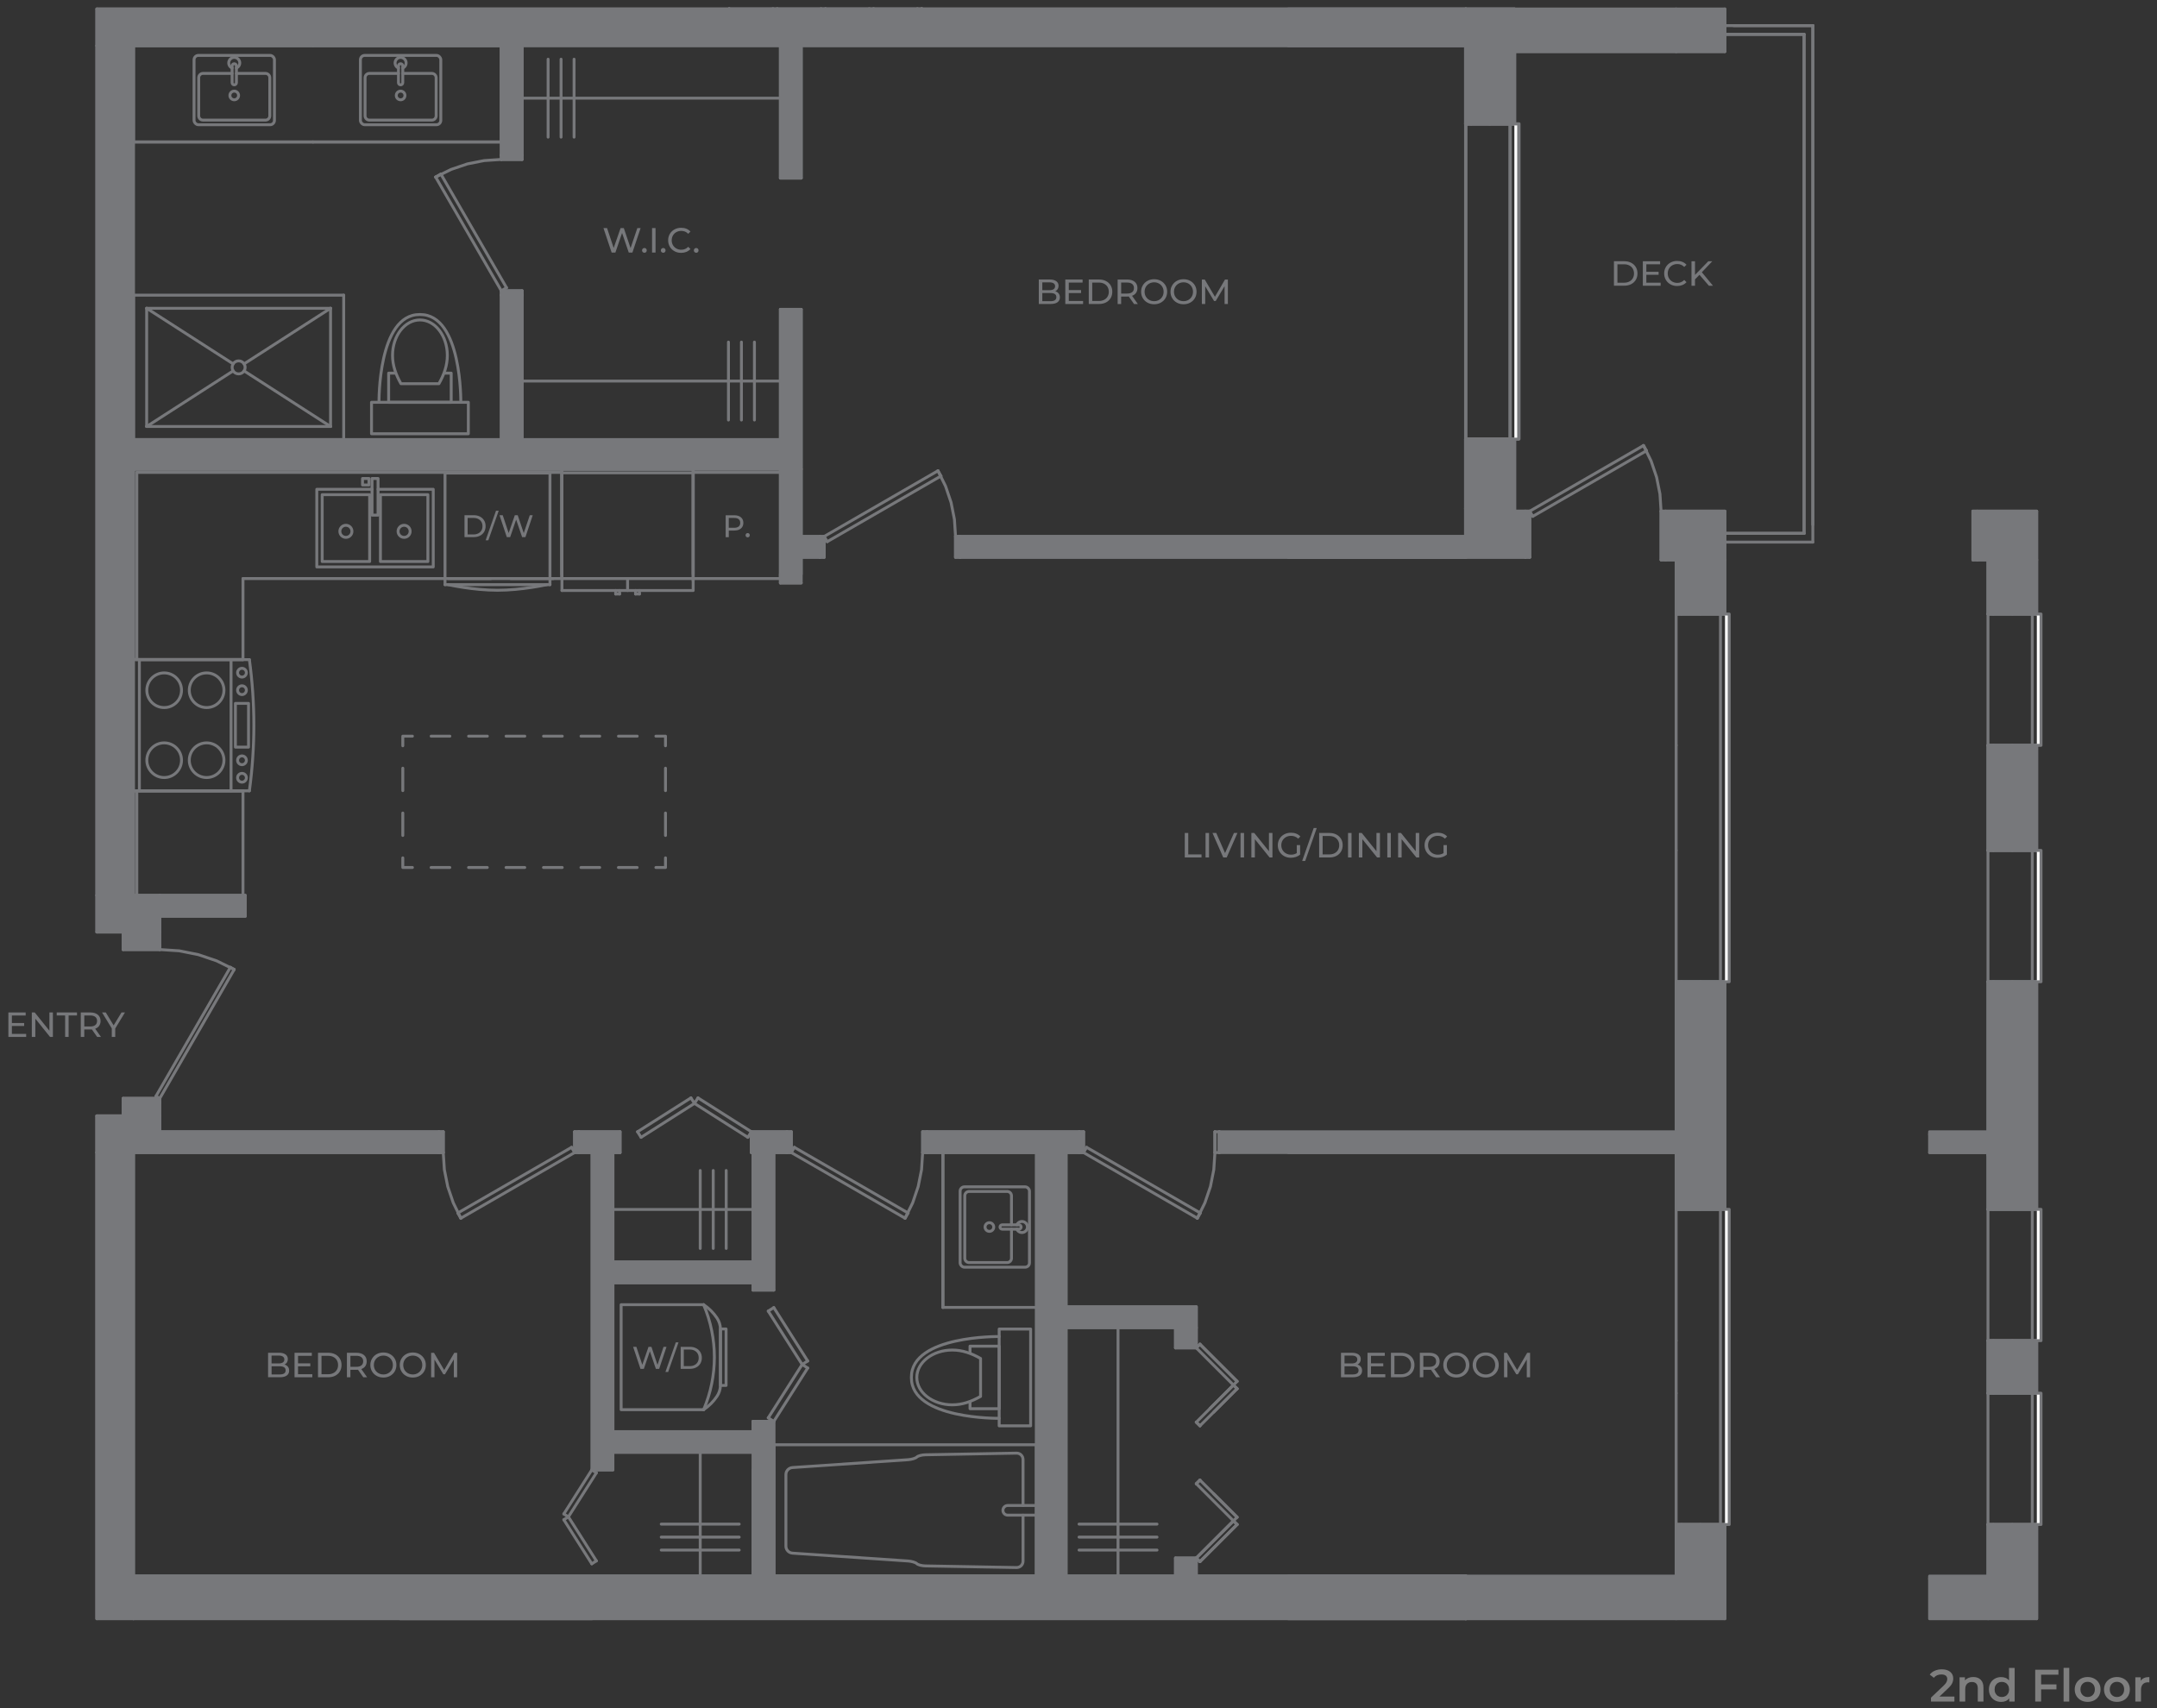<?xml version="1.0" encoding="UTF-8"?>
<svg id="Layer_1" xmlns="http://www.w3.org/2000/svg" version="1.1" viewBox="0 0 771.5 611.04">
  <rect x="0" y="0" width="771.5" height="611.04" fill="#333333" stroke="none"/>
  <!-- Generator: Adobe Illustrator 29.5.1, SVG Export Plug-In . SVG Version: 2.1.0 Build 141)  -->
  <defs>
    <style>
      .st0 {
        stroke: #77787b;
      }

      .st0, .st1, .st2, .st3, .st4, .st5, .st6, .st7 {
        stroke-linecap: round;
        stroke-linejoin: round;
      }

      .st0, .st1, .st2, .st3, .st4, .st6 {
        stroke-width: 1.04px;
      }

      .st0, .st2, .st3, .st4 {
        fill: none;
      }

      .st8, .st5, .st6 {
        fill: #77787b;
      }

      .st9 {
        fill: #77787b;
      }

      .st1 {
        fill: #fff;
      }

      .st1, .st2, .st3, .st4, .st5, .st6 {
        stroke: #77787b;
      }

      .st3 {
        stroke-dasharray: 8.02 8.02;
      }

      .st4 {
        stroke-dasharray: 6.7 6.7;
      }

      .st5 {
        stroke-width: 1.04px;
      }

      .st7 {
        fill: #6b8939;
        stroke: #527214;
        stroke-width: 1.2px;
      }

      .st10 {
        fill: #7f7f7f;
      }
    </style>
  </defs>
  <g>
    <path class="st9" d="M486.74,488.94c.29.37.44.84.44,1.41,0,.76-.29,1.34-.86,1.75-.57.41-1.4.61-2.5.61h-4.18v-8.76h3.93c1,0,1.77.2,2.32.6s.82.96.82,1.67c0,.46-.11.86-.32,1.19-.21.33-.5.59-.86.76.51.14.91.4,1.2.77ZM480.9,484.96v2.8h2.57c.64,0,1.14-.12,1.48-.36.35-.24.52-.59.52-1.05s-.17-.81-.52-1.04c-.35-.24-.84-.36-1.48-.36h-2.57ZM485.38,491.34c.36-.23.54-.6.54-1.1,0-.98-.71-1.46-2.14-1.46h-2.88v2.92h2.88c.71,0,1.24-.12,1.6-.35Z"/>
    <path class="st9" d="M495.48,491.62v1.09h-6.36v-8.76h6.18v1.09h-4.93v2.69h4.39v1.06h-4.39v2.83h5.11Z"/>
    <path class="st9" d="M497.5,483.95h3.69c.93,0,1.75.18,2.47.55s1.27.88,1.67,1.55c.4.66.59,1.42.59,2.28s-.2,1.62-.59,2.28c-.4.66-.95,1.18-1.67,1.55s-1.54.55-2.47.55h-3.69v-8.76ZM501.12,491.62c.71,0,1.33-.14,1.87-.41s.95-.66,1.25-1.16c.29-.5.44-1.07.44-1.72s-.15-1.22-.44-1.72c-.29-.5-.71-.88-1.25-1.16s-1.16-.41-1.87-.41h-2.37v6.58h2.37Z"/>
    <path class="st9" d="M513.7,492.71l-1.89-2.69c-.23.02-.42.02-.55.02h-2.17v2.67h-1.25v-8.76h3.42c1.13,0,2.03.27,2.68.81.65.54.98,1.29.98,2.24,0,.68-.17,1.25-.5,1.73-.33.48-.81.82-1.43,1.04l2.08,2.94h-1.36ZM513.03,488.47c.42-.34.63-.83.63-1.46s-.21-1.12-.63-1.46-1.02-.51-1.81-.51h-2.13v3.94h2.13c.79,0,1.4-.17,1.81-.51Z"/>
    <path class="st9" d="M518.5,492.23c-.71-.39-1.27-.92-1.67-1.61-.41-.68-.61-1.45-.61-2.29s.2-1.61.61-2.29c.4-.68.96-1.22,1.67-1.61.71-.39,1.51-.58,2.39-.58s1.67.19,2.38.58c.71.39,1.26.92,1.67,1.6s.6,1.45.6,2.3-.2,1.62-.6,2.3c-.4.68-.96,1.21-1.67,1.6-.71.39-1.5.58-2.38.58s-1.68-.19-2.39-.58ZM522.63,491.26c.51-.29.92-.69,1.21-1.21.3-.51.44-1.09.44-1.72s-.15-1.21-.44-1.72c-.3-.51-.7-.92-1.21-1.21-.51-.29-1.09-.44-1.73-.44s-1.22.15-1.75.44c-.52.29-.93.69-1.23,1.21-.3.51-.44,1.09-.44,1.72s.15,1.21.44,1.72c.3.51.71.92,1.23,1.21.52.29,1.1.44,1.75.44s1.22-.15,1.73-.44Z"/>
    <path class="st9" d="M529.02,492.23c-.71-.39-1.27-.92-1.67-1.61-.41-.68-.61-1.45-.61-2.29s.2-1.61.61-2.29c.4-.68.96-1.22,1.67-1.61.71-.39,1.51-.58,2.39-.58s1.67.19,2.38.58c.71.39,1.26.92,1.67,1.6s.6,1.45.6,2.3-.2,1.62-.6,2.3c-.4.68-.96,1.21-1.67,1.6-.71.39-1.5.58-2.38.58s-1.68-.19-2.39-.58ZM533.14,491.26c.51-.29.92-.69,1.21-1.21.3-.51.44-1.09.44-1.72s-.15-1.21-.44-1.72c-.3-.51-.7-.92-1.21-1.21-.51-.29-1.09-.44-1.73-.44s-1.22.15-1.75.44c-.52.29-.93.69-1.23,1.21-.3.51-.44,1.09-.44,1.72s.15,1.21.44,1.72c.3.51.71.92,1.23,1.21.52.29,1.1.44,1.75.44s1.22-.15,1.73-.44Z"/>
    <path class="st9" d="M546.09,492.71v-6.38s-3.18,5.32-3.18,5.32h-.58l-3.17-5.28v6.35h-1.2v-8.76h1.03l3.65,6.16,3.6-6.16h1.03v8.76s-1.19,0-1.19,0Z"/>
  </g>
  <g>
    <path class="st9" d="M577.26,93.45h3.69c.93,0,1.75.18,2.47.55s1.27.88,1.67,1.55c.4.66.59,1.42.59,2.28s-.2,1.62-.59,2.28c-.4.66-.95,1.18-1.67,1.55-.72.37-1.54.55-2.47.55h-3.69v-8.76ZM580.88,101.13c.71,0,1.33-.14,1.87-.41s.95-.66,1.25-1.16c.29-.5.44-1.07.44-1.72s-.15-1.22-.44-1.72-.71-.88-1.25-1.16-1.16-.41-1.87-.41h-2.37v6.58h2.37Z"/>
    <path class="st9" d="M593.96,101.13v1.09h-6.36v-8.76h6.18v1.09h-4.93v2.69h4.39v1.06h-4.39v2.83h5.11Z"/>
    <path class="st9" d="M597.49,101.73c-.71-.39-1.26-.92-1.66-1.6-.4-.68-.6-1.45-.6-2.3s.2-1.62.6-2.3.96-1.21,1.67-1.6c.71-.39,1.5-.58,2.38-.58.68,0,1.31.11,1.88.34s1.05.57,1.45,1.02l-.81.79c-.66-.69-1.48-1.04-2.47-1.04-.65,0-1.24.15-1.76.44-.53.29-.94.69-1.23,1.21-.3.51-.44,1.09-.44,1.72s.15,1.21.44,1.72c.3.51.71.92,1.23,1.21s1.11.44,1.76.44c.98,0,1.8-.35,2.47-1.05l.81.79c-.4.45-.89.79-1.46,1.03-.57.23-1.2.35-1.88.35-.88,0-1.67-.19-2.37-.58Z"/>
    <path class="st9" d="M607.85,98.32l-1.6,1.63v2.27h-1.25v-8.76h1.25v4.89l4.76-4.89h1.43l-3.74,3.94,3.98,4.82h-1.46l-3.35-3.89Z"/>
  </g>
  <rect class="st6" x="599.51" y="3.21" width="17.42" height="15.23"/>
  <path class="st6" d="M594.12,200.29h22.8v-17.42h-22.8v17.42ZM524.34,199.35h22.8v-16.48h-22.8v16.48Z"/>
  <path class="st6" d="M524.34,44.28h17.42V3.21h-17.42v41.07ZM524.34,182.87h17.42v-25.84h-17.42v25.84Z"/>
  <rect class="st6" x="541.76" y="3.21" width="57.74" height="15.23"/>
  <rect class="st6" x="460.76" y="563.83" width="63.58" height="15.27"/>
  <rect class="st6" x="460.76" y="3.21" width="63.58" height="13.07"/>
  <path class="st6" d="M599.51,219.67h17.42v-19.38h-17.42v19.38ZM599.51,432.64h17.42v-81.43h-17.42v81.43ZM599.51,564.76v14.33h17.42v-33.71h-17.42v19.38Z"/>
  <rect class="st6" x="524.34" y="563.83" width="75.17" height="15.27"/>
  <polygon class="st6" points="460.76 199.35 524.34 199.35 524.34 192.85 460.76 192.85 460.76 195.46 460.76 199.35"/>
  <polygon class="st6" points="436.11 412.32 599.51 412.32 599.51 404.88 436.11 404.88 436.11 411.2 436.11 412.32"/>
  <line class="st2" x1="599.51" y1="18.44" x2="616.93" y2="18.44"/>
  <line class="st2" x1="616.93" y1="18.44" x2="616.93" y2="3.21"/>
  <line class="st2" x1="524.34" y1="199.35" x2="545.58" y2="199.35"/>
  <line class="st2" x1="545.58" y1="199.35" x2="545.58" y2="182.87"/>
  <line class="st2" x1="545.58" y1="182.87" x2="541.76" y2="182.87"/>
  <line class="st2" x1="524.34" y1="182.87" x2="524.34" y2="199.35"/>
  <line class="st2" x1="595.69" y1="200.29" x2="599.51" y2="200.29"/>
  <line class="st2" x1="616.93" y1="200.29" x2="616.93" y2="182.87"/>
  <line class="st2" x1="616.93" y1="182.87" x2="595.69" y2="182.87"/>
  <line class="st2" x1="595.69" y1="182.87" x2="595.69" y2="200.29"/>
  <line class="st2" x1="524.34" y1="3.21" x2="524.34" y2="44.28"/>
  <line class="st2" x1="524.34" y1="44.28" x2="541.76" y2="44.28"/>
  <line class="st2" x1="541.76" y1="44.28" x2="541.76" y2="18.44"/>
  <line class="st2" x1="524.34" y1="157.03" x2="524.34" y2="182.87"/>
  <line class="st2" x1="541.76" y1="182.87" x2="541.76" y2="157.03"/>
  <line class="st2" x1="541.76" y1="157.03" x2="524.34" y2="157.03"/>
  <line class="st2" x1="524.34" y1="157.03" x2="524.34" y2="44.28"/>
  <line class="st2" x1="533.05" y1="157.03" x2="541.76" y2="157.03"/>
  <line class="st2" x1="524.34" y1="157.03" x2="526.3" y2="157.03"/>
  <line class="st2" x1="533.05" y1="44.28" x2="541.76" y2="44.28"/>
  <line class="st2" x1="524.34" y1="44.28" x2="526.3" y2="44.28"/>
  <line class="st2" x1="541.76" y1="18.44" x2="599.51" y2="18.44"/>
  <line class="st2" x1="524.34" y1="564.76" x2="460.76" y2="564.76"/>
  <line class="st2" x1="460.76" y1="563.83" x2="524.34" y2="563.83"/>
  <line class="st2" x1="524.34" y1="579.09" x2="524.34" y2="563.83"/>
  <line class="st2" x1="460.76" y1="16.29" x2="524.34" y2="16.29"/>
  <line class="st2" x1="524.34" y1="16.29" x2="524.34" y2="3.21"/>
  <line class="st2" x1="599.51" y1="200.29" x2="599.51" y2="219.67"/>
  <line class="st2" x1="599.51" y1="219.67" x2="616.93" y2="219.67"/>
  <line class="st2" x1="616.93" y1="219.67" x2="616.93" y2="200.29"/>
  <line class="st2" x1="599.51" y1="266.64" x2="599.51" y2="304.23"/>
  <line class="st2" x1="599.51" y1="351.21" x2="599.51" y2="432.64"/>
  <line class="st2" x1="599.51" y1="432.64" x2="616.93" y2="432.64"/>
  <line class="st2" x1="616.93" y1="432.64" x2="616.93" y2="351.21"/>
  <line class="st2" x1="616.93" y1="351.21" x2="599.51" y2="351.21"/>
  <line class="st2" x1="599.51" y1="479.61" x2="599.51" y2="498.41"/>
  <line class="st2" x1="599.51" y1="545.38" x2="599.51" y2="564.76"/>
  <line class="st2" x1="616.93" y1="579.09" x2="616.93" y2="545.38"/>
  <line class="st2" x1="616.93" y1="545.38" x2="599.51" y2="545.38"/>
  <line class="st2" x1="599.51" y1="545.38" x2="599.51" y2="498.41"/>
  <line class="st2" x1="599.51" y1="479.61" x2="599.51" y2="432.64"/>
  <line class="st2" x1="599.51" y1="351.21" x2="599.51" y2="304.23"/>
  <line class="st2" x1="599.51" y1="266.64" x2="599.51" y2="219.67"/>
  <line class="st2" x1="616.93" y1="545.38" x2="608.22" y2="545.38"/>
  <line class="st2" x1="599.51" y1="545.38" x2="601.46" y2="545.38"/>
  <line class="st2" x1="601.46" y1="432.64" x2="599.51" y2="432.64"/>
  <line class="st2" x1="608.22" y1="432.64" x2="616.93" y2="432.64"/>
  <line class="st2" x1="601.46" y1="219.67" x2="599.51" y2="219.67"/>
  <line class="st2" x1="608.22" y1="219.67" x2="616.93" y2="219.67"/>
  <line class="st2" x1="616.93" y1="351.21" x2="608.22" y2="351.21"/>
  <line class="st2" x1="599.51" y1="351.21" x2="601.46" y2="351.21"/>
  <line class="st2" x1="599.51" y1="564.76" x2="524.34" y2="564.76"/>
  <line class="st2" x1="524.34" y1="563.83" x2="524.34" y2="579.09"/>
  <line class="st2" x1="601.46" y1="545.38" x2="608.22" y2="545.38"/>
  <line class="st2" x1="601.46" y1="432.64" x2="608.22" y2="432.64"/>
  <line class="st2" x1="601.46" y1="219.67" x2="608.22" y2="219.67"/>
  <line class="st2" x1="460.76" y1="199.35" x2="524.34" y2="199.35"/>
  <line class="st2" x1="524.34" y1="199.35" x2="524.34" y2="192.85"/>
  <line class="st2" x1="524.34" y1="192.85" x2="460.76" y2="192.85"/>
  <line class="st2" x1="460.76" y1="412.32" x2="599.51" y2="412.32"/>
  <line class="st2" x1="599.51" y1="413.26" x2="599.51" y2="405.82"/>
  <line class="st2" x1="599.51" y1="405.82" x2="460.76" y2="405.82"/>
  <line class="st2" x1="601.46" y1="351.21" x2="608.22" y2="351.21"/>
  <line class="st2" x1="533.05" y1="44.28" x2="526.3" y2="44.28"/>
  <line class="st2" x1="526.3" y1="157.03" x2="533.05" y2="157.03"/>
  <line class="st2" x1="547.15" y1="182.87" x2="587.83" y2="159.38"/>
  <line class="st2" x1="548.22" y1="184.73" x2="547.15" y2="182.87"/>
  <line class="st2" x1="588.91" y1="161.24" x2="548.22" y2="184.73"/>
  <line class="st2" x1="587.83" y1="159.38" x2="588.91" y2="161.24"/>
  <polyline class="st2" points="594.12 182.87 593.72 176.73 592.52 170.71 590.55 164.89 587.83 159.38"/>
  <line class="st2" x1="545.58" y1="182.87" x2="547.15" y2="182.87"/>
  <line class="st2" x1="545.58" y1="199.35" x2="545.58" y2="182.87"/>
  <line class="st2" x1="547.15" y1="199.35" x2="545.58" y2="199.35"/>
  <line class="st2" x1="547.15" y1="182.87" x2="547.15" y2="199.35"/>
  <line class="st2" x1="594.12" y1="200.29" x2="594.12" y2="182.87"/>
  <line class="st2" x1="595.69" y1="200.29" x2="594.12" y2="200.29"/>
  <line class="st2" x1="595.69" y1="182.87" x2="595.69" y2="200.29"/>
  <line class="st2" x1="594.12" y1="182.87" x2="595.69" y2="182.87"/>
  <line class="st2" x1="616.93" y1="12.29" x2="645.27" y2="12.29"/>
  <line class="st2" x1="645.27" y1="12.29" x2="645.27" y2="190.81"/>
  <line class="st2" x1="645.27" y1="190.81" x2="616.93" y2="190.81"/>
  <line class="st2" x1="616.93" y1="190.81" x2="645.27" y2="190.81"/>
  <line class="st2" x1="645.27" y1="190.81" x2="645.27" y2="12.29"/>
  <line class="st2" x1="645.27" y1="12.29" x2="616.93" y2="12.29"/>
  <line class="st2" x1="620.06" y1="9.16" x2="648.4" y2="9.16"/>
  <line class="st2" x1="648.4" y1="9.16" x2="648.4" y2="187.68"/>
  <line class="st2" x1="616.93" y1="193.94" x2="648.4" y2="193.94"/>
  <line class="st2" x1="648.4" y1="193.94" x2="648.4" y2="9.16"/>
  <line class="st2" x1="648.4" y1="9.16" x2="616.93" y2="9.16"/>
  <g>
    <polyline class="st1" points="616.99 219.67 618.49 219.67 618.49 266.64 618.49 304.23 618.49 351.21 616.99 351.21"/>
    <polyline class="st1" points="615.36 219.67 615.36 266.64 615.36 304.23 615.36 351.21"/>
  </g>
  <g>
    <polyline class="st1" points="616.99 432.64 618.49 432.64 618.49 479.61 618.49 498.41 618.49 545.38 616.99 545.38"/>
    <polyline class="st1" points="615.36 432.64 615.36 479.61 615.36 498.41 615.36 545.38"/>
  </g>
  <path class="st6" d="M705.65,200.29h22.8v-17.42h-22.8v17.42Z"/>
  <path class="st6" d="M711.04,219.67h17.42v-19.38h-17.42v19.38ZM711.04,304.23h17.42v-37.58h-17.42v37.58ZM711.04,432.64h17.42v-81.43h-17.42v81.43ZM711.04,480.64v17.77h17.42v-18.79h-17.42v1.02ZM711.04,564.76v14.33h17.42v-33.71h-17.42v19.38Z"/>
  <rect class="st6" x="690.16" y="563.83" width="20.88" height="15.27"/>
  <polygon class="st6" points="690.16 412.32 711.04 412.32 711.04 404.88 690.16 404.88 690.16 411.2 690.16 412.32"/>
  <line class="st2" x1="707.22" y1="200.29" x2="711.04" y2="200.29"/>
  <line class="st2" x1="728.46" y1="200.29" x2="728.46" y2="182.87"/>
  <line class="st2" x1="728.46" y1="182.87" x2="707.22" y2="182.87"/>
  <line class="st2" x1="707.22" y1="182.87" x2="707.22" y2="200.29"/>
  <line class="st2" x1="711.04" y1="200.29" x2="711.04" y2="219.67"/>
  <line class="st2" x1="711.04" y1="219.67" x2="728.46" y2="219.67"/>
  <line class="st2" x1="728.46" y1="219.67" x2="728.46" y2="200.29"/>
  <line class="st2" x1="711.04" y1="266.64" x2="711.04" y2="304.23"/>
  <line class="st2" x1="711.04" y1="304.23" x2="728.46" y2="304.23"/>
  <line class="st2" x1="728.46" y1="304.23" x2="728.46" y2="266.64"/>
  <line class="st2" x1="728.46" y1="266.64" x2="711.04" y2="266.64"/>
  <line class="st2" x1="711.04" y1="351.21" x2="711.04" y2="432.64"/>
  <line class="st2" x1="711.04" y1="432.64" x2="728.46" y2="432.64"/>
  <line class="st2" x1="728.46" y1="432.64" x2="728.46" y2="351.21"/>
  <line class="st2" x1="728.46" y1="351.21" x2="711.04" y2="351.21"/>
  <line class="st2" x1="711.04" y1="479.61" x2="711.04" y2="498.41"/>
  <line class="st2" x1="711.04" y1="498.41" x2="728.46" y2="498.41"/>
  <line class="st2" x1="728.46" y1="498.41" x2="728.46" y2="479.61"/>
  <line class="st2" x1="728.46" y1="479.61" x2="711.04" y2="479.61"/>
  <line class="st2" x1="711.04" y1="545.38" x2="711.04" y2="564.76"/>
  <line class="st2" x1="728.46" y1="579.09" x2="728.46" y2="545.38"/>
  <line class="st2" x1="728.46" y1="545.38" x2="711.04" y2="545.38"/>
  <line class="st2" x1="711.04" y1="545.38" x2="711.04" y2="498.41"/>
  <line class="st2" x1="711.04" y1="479.61" x2="711.04" y2="432.64"/>
  <line class="st2" x1="711.04" y1="351.21" x2="711.04" y2="304.23"/>
  <line class="st2" x1="711.04" y1="266.64" x2="711.04" y2="219.67"/>
  <line class="st2" x1="719.75" y1="498.41" x2="728.46" y2="498.41"/>
  <line class="st2" x1="728.46" y1="545.38" x2="719.75" y2="545.38"/>
  <line class="st2" x1="711.04" y1="545.38" x2="712.99" y2="545.38"/>
  <line class="st2" x1="711.04" y1="498.41" x2="712.99" y2="498.41"/>
  <line class="st2" x1="728.46" y1="479.61" x2="719.75" y2="479.61"/>
  <line class="st2" x1="712.99" y1="479.61" x2="711.04" y2="479.61"/>
  <line class="st2" x1="712.99" y1="432.64" x2="711.04" y2="432.64"/>
  <line class="st2" x1="719.75" y1="432.64" x2="728.46" y2="432.64"/>
  <line class="st2" x1="728.46" y1="266.64" x2="719.75" y2="266.64"/>
  <line class="st2" x1="712.99" y1="266.64" x2="711.04" y2="266.64"/>
  <line class="st2" x1="712.99" y1="219.67" x2="711.04" y2="219.67"/>
  <line class="st2" x1="719.75" y1="219.67" x2="728.46" y2="219.67"/>
  <line class="st2" x1="719.75" y1="304.23" x2="728.46" y2="304.23"/>
  <line class="st2" x1="728.46" y1="351.21" x2="719.75" y2="351.21"/>
  <line class="st2" x1="711.04" y1="351.21" x2="712.99" y2="351.21"/>
  <line class="st2" x1="711.04" y1="304.23" x2="712.99" y2="304.23"/>
  <line class="st2" x1="711.04" y1="564.76" x2="690.16" y2="564.76"/>
  <line class="st2" x1="719.75" y1="498.41" x2="712.99" y2="498.41"/>
  <line class="st2" x1="712.99" y1="545.38" x2="719.75" y2="545.38"/>
  <line class="st2" x1="719.75" y1="479.61" x2="712.99" y2="479.61"/>
  <line class="st2" x1="712.99" y1="432.64" x2="719.75" y2="432.64"/>
  <line class="st2" x1="719.75" y1="266.64" x2="712.99" y2="266.64"/>
  <line class="st2" x1="712.99" y1="219.67" x2="719.75" y2="219.67"/>
  <line class="st2" x1="690.16" y1="412.32" x2="711.04" y2="412.32"/>
  <line class="st2" x1="711.04" y1="413.26" x2="711.04" y2="405.82"/>
  <line class="st2" x1="711.04" y1="405.82" x2="690.16" y2="405.82"/>
  <line class="st2" x1="719.75" y1="304.23" x2="712.99" y2="304.23"/>
  <line class="st2" x1="712.99" y1="351.21" x2="719.75" y2="351.21"/>
  <line class="st2" x1="705.65" y1="200.29" x2="705.65" y2="182.87"/>
  <line class="st2" x1="707.22" y1="200.29" x2="705.65" y2="200.29"/>
  <line class="st2" x1="707.22" y1="182.87" x2="707.22" y2="200.29"/>
  <line class="st2" x1="705.65" y1="182.87" x2="707.22" y2="182.87"/>
  <g>
    <polyline class="st1" points="728.52 432.64 730.02 432.64 730.02 479.61 728.52 479.61"/>
    <line class="st1" x1="726.89" y1="432.64" x2="726.89" y2="479.61"/>
  </g>
  <g>
    <polyline class="st1" points="728.52 304.23 730.02 304.23 730.02 351.21 728.52 351.21"/>
    <line class="st1" x1="726.89" y1="304.23" x2="726.89" y2="351.21"/>
  </g>
  <g>
    <polyline class="st1" points="728.52 219.67 730.02 219.67 730.02 266.64 728.52 266.64"/>
    <line class="st1" x1="726.89" y1="219.67" x2="726.89" y2="266.64"/>
  </g>
  <g>
    <polyline class="st1" points="728.52 498.41 730.02 498.41 730.02 545.38 728.52 545.38"/>
    <line class="st1" x1="726.89" y1="498.41" x2="726.89" y2="545.38"/>
  </g>
  <g>
    <polyline class="st1" points="541.83 44.28 543.33 44.28 543.33 157.03 541.83 157.03"/>
    <line class="st1" x1="540.2" y1="44.28" x2="540.2" y2="157.03"/>
  </g>
  <g>
    <path class="st9" d="M423.76,297.99h1.25v7.67h4.74v1.09h-5.99v-8.76Z"/>
    <path class="st9" d="M431.19,297.99h1.25v8.76h-1.25v-8.76Z"/>
    <path class="st9" d="M442.6,297.99l-3.84,8.76h-1.24l-3.85-8.76h1.35l3.15,7.2,3.18-7.2h1.25Z"/>
    <path class="st9" d="M443.71,297.99h1.25v8.76h-1.25v-8.76Z"/>
    <path class="st9" d="M455.12,297.99v8.76h-1.03l-5.26-6.53v6.53h-1.25v-8.76h1.03l5.26,6.53v-6.53h1.25Z"/>
    <path class="st9" d="M463.82,302.32h1.2v3.42c-.43.36-.94.63-1.51.83-.58.19-1.18.29-1.8.29-.88,0-1.68-.19-2.39-.58-.71-.39-1.27-.92-1.67-1.6-.41-.68-.61-1.45-.61-2.3s.2-1.62.61-2.3c.4-.68.96-1.22,1.68-1.6.71-.38,1.52-.58,2.41-.58.7,0,1.34.11,1.91.34.57.23,1.06.57,1.46,1.01l-.78.78c-.7-.68-1.55-1.01-2.54-1.01-.67,0-1.27.14-1.8.43-.53.29-.94.69-1.25,1.2-.3.51-.45,1.09-.45,1.73s.15,1.21.45,1.72c.3.51.72.92,1.25,1.21.53.29,1.12.44,1.78.44.78,0,1.47-.19,2.05-.56v-2.85Z"/>
    <path class="st9" d="M469.88,296.21h1.09l-4.13,11.79h-1.09l4.13-11.79Z"/>
    <path class="st9" d="M471.82,297.99h3.69c.93,0,1.75.18,2.47.55s1.27.88,1.67,1.55c.4.66.59,1.42.59,2.28s-.2,1.62-.59,2.28c-.4.66-.95,1.18-1.67,1.55s-1.54.55-2.47.55h-3.69v-8.76ZM475.44,305.66c.71,0,1.33-.14,1.87-.41s.95-.66,1.25-1.16c.29-.5.44-1.07.44-1.72s-.15-1.22-.44-1.72c-.29-.5-.71-.88-1.25-1.16s-1.16-.41-1.87-.41h-2.37v6.58h2.37Z"/>
    <path class="st9" d="M482.16,297.99h1.25v8.76h-1.25v-8.76Z"/>
    <path class="st9" d="M493.57,297.99v8.76h-1.03l-5.26-6.53v6.53h-1.25v-8.76h1.03l5.26,6.53v-6.53h1.25Z"/>
    <path class="st9" d="M496.2,297.99h1.25v8.76h-1.25v-8.76Z"/>
    <path class="st9" d="M507.61,297.99v8.76h-1.03l-5.26-6.53v6.53h-1.25v-8.76h1.03l5.26,6.53v-6.53h1.25Z"/>
    <path class="st9" d="M516.31,302.32h1.2v3.42c-.43.36-.94.63-1.51.83-.58.19-1.18.29-1.8.29-.88,0-1.68-.19-2.39-.58-.71-.39-1.27-.92-1.67-1.6-.41-.68-.61-1.45-.61-2.3s.2-1.62.61-2.3c.4-.68.96-1.22,1.68-1.6.71-.38,1.52-.58,2.41-.58.7,0,1.34.11,1.91.34.57.23,1.06.57,1.46,1.01l-.78.78c-.7-.68-1.55-1.01-2.54-1.01-.67,0-1.27.14-1.8.43-.53.29-.94.69-1.25,1.2-.3.51-.45,1.09-.45,1.73s.15,1.21.45,1.72c.3.51.72.92,1.25,1.21.53.29,1.12.44,1.78.44.78,0,1.47-.19,2.05-.56v-2.85Z"/>
  </g>
  <g>
    <path class="st9" d="M378.65,104.98c.29.37.44.84.44,1.41,0,.76-.29,1.34-.86,1.75-.57.41-1.4.61-2.5.61h-4.18v-8.76h3.93c1,0,1.77.2,2.32.6.55.4.82.96.82,1.66,0,.46-.11.86-.32,1.19-.21.33-.5.59-.86.76.51.14.91.4,1.2.77ZM372.81,101.01v2.8h2.57c.64,0,1.14-.12,1.48-.36s.52-.59.52-1.04-.17-.81-.52-1.04-.84-.36-1.48-.36h-2.57ZM377.29,107.39c.36-.23.54-.6.54-1.1,0-.98-.71-1.46-2.14-1.46h-2.88v2.92h2.88c.71,0,1.24-.12,1.6-.35Z"/>
    <path class="st9" d="M387.39,107.67v1.09h-6.36v-8.76h6.18v1.09h-4.93v2.69h4.39v1.06h-4.39v2.83h5.11Z"/>
    <path class="st9" d="M389.42,99.99h3.69c.93,0,1.75.18,2.47.55s1.27.88,1.67,1.55c.4.66.59,1.42.59,2.28s-.2,1.62-.59,2.28c-.4.66-.95,1.18-1.67,1.55-.72.37-1.54.55-2.47.55h-3.69v-8.76ZM393.03,107.67c.71,0,1.33-.14,1.87-.41s.95-.66,1.25-1.16c.29-.5.44-1.07.44-1.72s-.15-1.22-.44-1.72-.71-.88-1.25-1.16-1.16-.41-1.87-.41h-2.37v6.58h2.37Z"/>
    <path class="st9" d="M405.61,108.75l-1.89-2.69c-.23.02-.42.03-.55.03h-2.17v2.67h-1.25v-8.76h3.42c1.13,0,2.03.27,2.68.81.65.54.98,1.29.98,2.24,0,.68-.17,1.25-.5,1.73-.33.48-.81.82-1.43,1.04l2.08,2.94h-1.36ZM404.95,104.51c.42-.34.63-.83.63-1.46s-.21-1.12-.63-1.46-1.02-.51-1.81-.51h-2.13v3.94h2.13c.79,0,1.4-.17,1.81-.51Z"/>
    <path class="st9" d="M410.42,108.27c-.71-.39-1.27-.92-1.67-1.61-.41-.68-.61-1.45-.61-2.29s.2-1.61.61-2.29c.4-.68.96-1.22,1.67-1.61.71-.39,1.51-.58,2.39-.58s1.67.19,2.38.58c.71.39,1.26.92,1.67,1.6s.6,1.45.6,2.3-.2,1.62-.6,2.3c-.4.68-.96,1.21-1.67,1.6-.71.39-1.5.58-2.38.58s-1.68-.19-2.39-.58ZM414.54,107.3c.51-.29.92-.69,1.21-1.21.3-.51.44-1.09.44-1.72s-.15-1.21-.44-1.72c-.3-.51-.7-.92-1.21-1.21-.51-.29-1.09-.44-1.73-.44s-1.22.15-1.75.44c-.52.29-.93.69-1.23,1.21-.3.51-.44,1.09-.44,1.72s.15,1.21.44,1.72c.3.51.71.92,1.23,1.21.52.29,1.1.44,1.75.44s1.22-.15,1.73-.44Z"/>
    <path class="st9" d="M420.93,108.27c-.71-.39-1.27-.92-1.67-1.61-.41-.68-.61-1.45-.61-2.29s.2-1.61.61-2.29c.4-.68.96-1.22,1.67-1.61.71-.39,1.51-.58,2.39-.58s1.67.19,2.38.58c.71.39,1.26.92,1.67,1.6s.6,1.45.6,2.3-.2,1.62-.6,2.3c-.4.68-.96,1.21-1.67,1.6-.71.39-1.5.58-2.38.58s-1.68-.19-2.39-.58ZM425.05,107.3c.51-.29.92-.69,1.21-1.21.3-.51.44-1.09.44-1.72s-.15-1.21-.44-1.72c-.3-.51-.7-.92-1.21-1.21-.51-.29-1.09-.44-1.73-.44s-1.22.15-1.75.44c-.52.29-.93.69-1.23,1.21-.3.51-.44,1.09-.44,1.72s.15,1.21.44,1.72c.3.51.71.92,1.23,1.21.52.29,1.1.44,1.75.44s1.22-.15,1.73-.44Z"/>
    <path class="st9" d="M438,108.75v-6.38s-3.18,5.32-3.18,5.32h-.58l-3.17-5.28v6.35h-1.2v-8.76h1.03l3.65,6.16,3.6-6.16h1.03v8.76s-1.19,0-1.19,0Z"/>
  </g>
  <g>
    <path class="st9" d="M229.13,81.59l-2.93,8.76h-1.31l-2.39-7-2.39,7h-1.34l-2.93-8.76h1.29l2.37,7.12,2.47-7.12h1.15l2.42,7.16,2.42-7.16h1.19Z"/>
    <path class="st9" d="M229.89,90.19c-.17-.16-.25-.37-.25-.62s.08-.44.25-.61.37-.24.6-.24.43.08.59.24c.16.16.24.36.24.61s-.08.46-.24.62-.36.24-.58.24-.43-.08-.6-.24Z"/>
    <path class="st9" d="M233.22,81.59h1.25v8.76h-1.25v-8.76Z"/>
    <path class="st9" d="M236.62,90.19c-.17-.16-.25-.37-.25-.62s.08-.44.25-.61.37-.24.6-.24.43.08.59.24c.16.16.24.36.24.61s-.08.46-.24.62-.36.24-.58.24-.43-.08-.6-.24Z"/>
    <path class="st9" d="M241.24,89.87c-.71-.39-1.26-.92-1.66-1.6-.4-.68-.6-1.45-.6-2.3s.2-1.62.6-2.3.96-1.21,1.67-1.6c.71-.39,1.5-.58,2.38-.58.68,0,1.31.11,1.88.34s1.05.57,1.45,1.02l-.81.79c-.66-.69-1.48-1.04-2.47-1.04-.65,0-1.24.15-1.76.44-.53.29-.94.69-1.23,1.21-.3.51-.44,1.09-.44,1.72s.15,1.21.44,1.72c.3.51.71.92,1.23,1.21s1.11.44,1.76.44c.98,0,1.8-.35,2.47-1.05l.81.79c-.4.45-.89.79-1.46,1.03-.57.23-1.2.35-1.88.35-.88,0-1.67-.19-2.37-.58Z"/>
    <path class="st9" d="M248.42,90.19c-.17-.16-.25-.37-.25-.62s.08-.44.25-.61.37-.24.6-.24.43.08.59.24c.16.16.24.36.24.61s-.08.46-.24.62-.36.24-.58.24-.43-.08-.6-.24Z"/>
  </g>
  <g>
    <path class="st9" d="M102.98,488.93c.29.37.44.84.44,1.41,0,.76-.29,1.34-.86,1.75-.57.41-1.4.61-2.5.61h-4.18v-8.76h3.93c1,0,1.77.2,2.32.6s.82.96.82,1.67c0,.46-.11.86-.32,1.19-.21.33-.5.59-.86.76.51.14.91.4,1.2.77ZM97.13,484.96v2.8h2.57c.64,0,1.14-.12,1.48-.36.35-.24.52-.59.52-1.05s-.17-.81-.52-1.04c-.35-.24-.84-.36-1.48-.36h-2.57ZM101.62,491.34c.36-.23.54-.6.54-1.1,0-.98-.71-1.46-2.14-1.46h-2.88v2.92h2.88c.71,0,1.24-.12,1.6-.35Z"/>
    <path class="st9" d="M111.71,491.62v1.09h-6.36v-8.76h6.18v1.09h-4.93v2.69h4.39v1.06h-4.39v2.83h5.11Z"/>
    <path class="st9" d="M113.74,483.95h3.69c.93,0,1.75.18,2.47.55s1.27.88,1.67,1.55c.4.66.59,1.42.59,2.28s-.2,1.62-.59,2.28c-.4.66-.95,1.18-1.67,1.55s-1.54.55-2.47.55h-3.69v-8.76ZM117.36,491.62c.71,0,1.33-.14,1.87-.41s.95-.66,1.25-1.16c.29-.5.44-1.07.44-1.72s-.15-1.22-.44-1.72c-.29-.5-.71-.88-1.25-1.16s-1.16-.41-1.87-.41h-2.37v6.58h2.37Z"/>
    <path class="st9" d="M129.94,492.71l-1.89-2.69c-.23.02-.42.02-.55.02h-2.17v2.67h-1.25v-8.76h3.42c1.13,0,2.03.27,2.68.81.65.54.98,1.29.98,2.24,0,.68-.17,1.25-.5,1.73-.33.48-.81.82-1.43,1.04l2.08,2.94h-1.36ZM129.27,488.46c.42-.34.63-.83.63-1.46s-.21-1.12-.63-1.46-1.02-.51-1.81-.51h-2.13v3.94h2.13c.79,0,1.4-.17,1.81-.51Z"/>
    <path class="st9" d="M134.74,492.23c-.71-.39-1.27-.92-1.67-1.61-.41-.68-.61-1.45-.61-2.29s.2-1.61.61-2.29c.4-.68.96-1.22,1.67-1.61.71-.39,1.51-.58,2.39-.58s1.67.19,2.38.58c.71.39,1.26.92,1.67,1.6s.6,1.45.6,2.3-.2,1.62-.6,2.3c-.4.68-.96,1.21-1.67,1.6-.71.39-1.5.58-2.38.58s-1.68-.19-2.39-.58ZM138.87,491.26c.51-.29.92-.69,1.21-1.21.3-.51.44-1.09.44-1.72s-.15-1.21-.44-1.72c-.3-.51-.7-.92-1.21-1.21-.51-.29-1.09-.44-1.73-.44s-1.22.15-1.75.44c-.52.29-.93.69-1.23,1.21-.3.51-.44,1.09-.44,1.72s.15,1.21.44,1.72c.3.51.71.92,1.23,1.21.52.29,1.1.44,1.75.44s1.22-.15,1.73-.44Z"/>
    <path class="st9" d="M145.26,492.23c-.71-.39-1.27-.92-1.67-1.61-.41-.68-.61-1.45-.61-2.29s.2-1.61.61-2.29c.4-.68.96-1.22,1.67-1.61.71-.39,1.51-.58,2.39-.58s1.67.19,2.38.58c.71.39,1.26.92,1.67,1.6s.6,1.45.6,2.3-.2,1.62-.6,2.3c-.4.68-.96,1.21-1.67,1.6-.71.39-1.5.58-2.38.58s-1.68-.19-2.39-.58ZM149.38,491.26c.51-.29.92-.69,1.21-1.21.3-.51.44-1.09.44-1.72s-.15-1.21-.44-1.72c-.3-.51-.7-.92-1.21-1.21-.51-.29-1.09-.44-1.73-.44s-1.22.15-1.75.44c-.52.29-.93.69-1.23,1.21-.3.51-.44,1.09-.44,1.72s.15,1.21.44,1.72c.3.51.71.92,1.23,1.21.52.29,1.1.44,1.75.44s1.22-.15,1.73-.44Z"/>
    <path class="st9" d="M162.33,492.71v-6.38s-3.18,5.32-3.18,5.32h-.58l-3.17-5.28v6.35h-1.2v-8.76h1.03l3.65,6.16,3.6-6.16h1.03v8.76s-1.19,0-1.19,0Z"/>
  </g>
  <g>
    <path class="st8" d="M238.4,481.82l-2.63,7.88h-1.18l-2.15-6.29-2.15,6.29h-1.21l-2.63-7.88h1.16l2.13,6.41,2.22-6.41h1.04l2.17,6.44,2.17-6.44h1.07Z"/>
    <path class="st8" d="M241.71,480.22h.98l-3.71,10.6h-.98l3.71-10.6Z"/>
    <path class="st8" d="M243.46,481.82h3.32c.83,0,1.57.17,2.22.5s1.15.79,1.5,1.39.53,1.28.53,2.05-.18,1.46-.53,2.05-.86,1.06-1.5,1.39-1.38.5-2.22.5h-3.32v-7.88ZM246.71,488.72c.64,0,1.2-.12,1.68-.37.48-.25.86-.59,1.12-1.04.26-.45.39-.96.39-1.55s-.13-1.1-.39-1.55c-.26-.45-.64-.79-1.12-1.04-.48-.25-1.04-.37-1.68-.37h-2.13v5.92h2.13Z"/>
  </g>
  <polyline class="st6" points="541.61 181.93 524.19 181.93 524.19 199.35"/>
  <path class="st6" d="M524.19,16.33v28.03h17.42V3.21h-17.42v13.11ZM524.19,157.11v24.82h17.42v-24.82h-17.42Z"/>
  <rect class="st6" x="34.65" y="3.21" width="489.54" height="13.11"/>
  <polygon class="st6" points="34.65 320.32 47.76 320.32 47.76 16.33 34.65 16.33 34.65 291.26 34.65 320.32"/>
  <polygon class="st5" points="34.63 579.09 47.75 579.09 47.75 412.32 34.63 412.32 34.63 435.3 34.63 579.09"/>
  <polygon class="st6" points="34.63 399.2 34.63 412.32 57.14 412.32 57.14 399.2 44.03 399.2 34.63 399.2"/>
  <path class="st6" d="M44.03,333.43v6.26h13.11v-6.26h-13.11ZM44.03,399.2h13.11v-6.26h-13.11v6.26Z"/>
  <polyline class="st6" points="524.19 563.83 524.19 579.09 524.19 579.09"/>
  <polygon class="st6" points="34.65 320.32 34.65 333.43 57.14 333.43 57.14 320.32 47.76 320.32 34.65 320.32"/>
  <polygon class="st6" points="47.75 563.83 47.75 579.09 524.19 579.09 524.19 563.83 215.21 563.83 47.75 563.83"/>
  <path class="st6" d="M179.31,57.04h7.44V16.33h-7.44v40.71ZM179.31,147.18v10.09h7.44v-53.24h-7.44v43.15Z"/>
  <path class="st6" d="M279.13,63.7h7.44V16.33h-7.44v47.37ZM279.13,157.26v10.57h7.44v-57.16h-7.44v46.59Z"/>
  <polygon class="st6" points="47.76 157.26 47.76 167.83 279.13 167.83 279.13 157.26 179.31 157.26 47.76 157.26"/>
  <path class="st6" d="M341.77,199.35h182.42v-7.44h-182.42v7.44ZM286.57,199.35h8.22v-7.44h-8.22v7.44Z"/>
  <polygon class="st6" points="211.78 435.34 211.78 525.85 219.22 525.85 219.22 412.32 211.78 412.32 211.78 435.34"/>
  <rect class="st6" x="279.13" y="167.83" width="7.44" height="40.71"/>
  <path class="st6" d="M434.54,404.88v7.44M330.01,412.32h57.55v-7.44h-57.55v7.44ZM268.74,404.88v7.44h14.29v-7.44h-14.29ZM205.52,412.32h16.25v-7.44h-16.25v7.44ZM57.14,412.32h101.4v-7.44H57.14v7.44Z"/>
  <rect class="st6" x="219.22" y="451.47" width="50.11" height="7.44"/>
  <rect class="st6" x="219.22" y="512.15" width="50.11" height="7.44"/>
  <path class="st6" d="M269.33,515.28v48.54h7.44v-55.33h-7.44v6.79ZM269.33,461.52h7.44v-49.2h-7.44v49.2Z"/>
  <polygon class="st6" points="370.73 563.83 381.3 563.83 381.3 412.32 370.73 412.32 370.73 507.38 370.73 563.83"/>
  <polygon class="st6" points="381.3 467.52 381.3 474.96 427.88 474.96 427.88 467.52 395.84 467.52 381.3 467.52"/>
  <path class="st6" d="M420.45,474.96v7.24h7.44v-7.24h-7.44ZM420.45,563.83h7.44v-6.46h-7.44v6.46Z"/>
  <rect class="st6" x="57.14" y="320.32" width="30.55" height="7.44"/>
  <path class="st2" d="M524.19,199.35"/>
  <path class="st2" d="M541.61,181.93"/>
  <line class="st2" x1="524.19" y1="181.93" x2="524.19" y2="199.35"/>
  <line class="st2" x1="524.19" y1="16.33" x2="524.19" y2="44.36"/>
  <line class="st2" x1="524.19" y1="44.36" x2="541.61" y2="44.36"/>
  <line class="st2" x1="541.61" y1="44.36" x2="541.61" y2="20.63"/>
  <line class="st2" x1="541.61" y1="3.21" x2="524.19" y2="3.21"/>
  <line class="st2" x1="524.19" y1="157.11" x2="524.19" y2="181.93"/>
  <line class="st2" x1="541.61" y1="181.93" x2="541.61" y2="157.11"/>
  <line class="st2" x1="541.61" y1="157.11" x2="524.19" y2="157.11"/>
  <line class="st2" x1="524.19" y1="157.11" x2="524.19" y2="44.36"/>
  <line class="st2" x1="532.9" y1="157.11" x2="541.61" y2="157.11"/>
  <line class="st2" x1="524.19" y1="157.11" x2="526.15" y2="157.11"/>
  <line class="st2" x1="532.9" y1="44.36" x2="541.61" y2="44.36"/>
  <line class="st2" x1="524.19" y1="44.36" x2="526.15" y2="44.36"/>
  <line class="st2" x1="47.76" y1="16.33" x2="524.19" y2="16.33"/>
  <line class="st2" x1="524.19" y1="3.21" x2="34.65" y2="3.21"/>
  <line class="st2" x1="34.65" y1="3.21" x2="34.65" y2="16.33"/>
  <path class="st2" d="M541.61,181.93"/>
  <line class="st2" x1="34.65" y1="16.33" x2="34.65" y2="320.32"/>
  <line class="st2" x1="34.63" y1="412.32" x2="34.63" y2="579.09"/>
  <line class="st2" x1="47.75" y1="579.09" x2="47.75" y2="579.09"/>
  <line class="st2" x1="47.75" y1="563.83" x2="47.75" y2="412.32"/>
  <line class="st2" x1="47.75" y1="412.32" x2="57.14" y2="412.32"/>
  <line class="st2" x1="57.14" y1="412.32" x2="57.14" y2="399.2"/>
  <line class="st2" x1="44.03" y1="399.2" x2="34.63" y2="399.2"/>
  <line class="st2" x1="34.63" y1="399.2" x2="34.63" y2="412.32"/>
  <line class="st2" x1="57.14" y1="399.2" x2="57.14" y2="394.51"/>
  <line class="st2" x1="57.14" y1="394.51" x2="44.03" y2="394.51"/>
  <line class="st2" x1="44.03" y1="394.51" x2="44.03" y2="399.2"/>
  <line class="st2" x1="57.14" y1="338.13" x2="57.14" y2="333.43"/>
  <line class="st2" x1="44.03" y1="333.43" x2="44.03" y2="338.13"/>
  <line class="st2" x1="44.03" y1="338.13" x2="57.14" y2="338.13"/>
  <line class="st2" x1="83.76" y1="346.83" x2="82.41" y2="346.05"/>
  <line class="st2" x1="82.41" y1="346.05" x2="55.79" y2="392.16"/>
  <line class="st2" x1="55.79" y1="392.16" x2="57.14" y2="392.94"/>
  <line class="st2" x1="57.14" y1="392.94" x2="83.76" y2="346.83"/>
  <polyline class="st2" points="57.14 339.7 64.09 340.15 70.92 341.51 77.52 343.75 83.76 346.83"/>
  <line class="st2" x1="57.14" y1="392.94" x2="44.03" y2="392.94"/>
  <line class="st2" x1="44.03" y1="392.94" x2="44.03" y2="394.51"/>
  <line class="st2" x1="44.03" y1="394.51" x2="57.14" y2="394.51"/>
  <line class="st2" x1="57.14" y1="394.51" x2="57.14" y2="392.94"/>
  <line class="st2" x1="57.14" y1="339.7" x2="57.14" y2="338.13"/>
  <line class="st2" x1="57.14" y1="338.13" x2="44.03" y2="338.13"/>
  <line class="st2" x1="44.03" y1="338.13" x2="44.03" y2="339.7"/>
  <line class="st2" x1="44.03" y1="339.7" x2="57.14" y2="339.7"/>
  <path class="st2" d="M524.19,563.83"/>
  <line class="st2" x1="524.19" y1="563.83" x2="524.19" y2="563.83"/>
  <line class="st2" x1="34.65" y1="333.43" x2="44.03" y2="333.43"/>
  <line class="st2" x1="57.14" y1="333.43" x2="57.14" y2="320.32"/>
  <line class="st2" x1="57.14" y1="320.32" x2="47.76" y2="320.32"/>
  <line class="st2" x1="34.65" y1="320.32" x2="34.65" y2="333.43"/>
  <line class="st2" x1="532.9" y1="44.36" x2="526.15" y2="44.36"/>
  <line class="st2" x1="526.15" y1="157.11" x2="532.9" y2="157.11"/>
  <line class="st2" x1="524.19" y1="563.83" x2="47.75" y2="563.83"/>
  <line class="st2" x1="47.75" y1="563.83" x2="524.19" y2="563.83"/>
  <line class="st2" x1="179.31" y1="16.33" x2="179.31" y2="55.48"/>
  <line class="st2" x1="179.31" y1="55.48" x2="186.74" y2="55.48"/>
  <line class="st2" x1="186.74" y1="55.48" x2="186.74" y2="16.33"/>
  <line class="st2" x1="186.74" y1="16.33" x2="179.31" y2="16.33"/>
  <line class="st2" x1="179.31" y1="105.59" x2="179.31" y2="157.26"/>
  <line class="st2" x1="186.74" y1="157.26" x2="186.74" y2="105.59"/>
  <line class="st2" x1="186.74" y1="105.59" x2="179.31" y2="105.59"/>
  <line class="st2" x1="279.13" y1="16.33" x2="279.13" y2="63.7"/>
  <line class="st2" x1="279.13" y1="63.7" x2="286.57" y2="63.7"/>
  <line class="st2" x1="286.57" y1="63.7" x2="286.57" y2="16.33"/>
  <line class="st2" x1="286.57" y1="16.33" x2="279.13" y2="16.33"/>
  <line class="st2" x1="279.13" y1="110.68" x2="279.13" y2="157.26"/>
  <line class="st2" x1="286.57" y1="167.83" x2="286.57" y2="110.68"/>
  <line class="st2" x1="286.57" y1="110.68" x2="279.13" y2="110.68"/>
  <line class="st2" x1="47.76" y1="167.83" x2="279.13" y2="167.83"/>
  <line class="st2" x1="279.13" y1="157.26" x2="186.74" y2="157.26"/>
  <line class="st2" x1="179.31" y1="157.26" x2="47.76" y2="157.26"/>
  <line class="st2" x1="47.76" y1="157.26" x2="47.76" y2="167.83"/>
  <line class="st2" x1="286.57" y1="199.35" x2="293.23" y2="199.35"/>
  <line class="st2" x1="293.23" y1="199.35" x2="293.23" y2="191.91"/>
  <line class="st2" x1="293.23" y1="191.91" x2="286.57" y2="191.91"/>
  <line class="st2" x1="343.34" y1="199.35" x2="524.19" y2="199.35"/>
  <line class="st2" x1="524.19" y1="199.35" x2="524.19" y2="191.91"/>
  <line class="st2" x1="524.19" y1="191.91" x2="343.34" y2="191.91"/>
  <line class="st2" x1="343.34" y1="191.91" x2="343.34" y2="199.35"/>
  <line class="st2" x1="211.78" y1="412.32" x2="211.78" y2="525.85"/>
  <line class="st2" x1="211.78" y1="525.85" x2="219.22" y2="525.85"/>
  <line class="st2" x1="219.22" y1="515.28" x2="219.22" y2="458.91"/>
  <line class="st2" x1="219.22" y1="451.47" x2="219.22" y2="412.32"/>
  <line class="st2" x1="160.3" y1="206.98" x2="175.57" y2="206.98"/>
  <line class="st2" x1="182.62" y1="206.98" x2="197.88" y2="206.98"/>
  <line class="st2" x1="47.76" y1="282.93" x2="86.91" y2="282.93"/>
  <line class="st2" x1="86.91" y1="235.95" x2="47.76" y2="235.95"/>
  <line class="st2" x1="47.76" y1="282.93" x2="47.76" y2="320.32"/>
  <line class="st2" x1="86.91" y1="320.32" x2="86.91" y2="282.93"/>
  <line class="st2" x1="86.91" y1="282.93" x2="47.76" y2="282.93"/>
  <line class="st2" x1="48.94" y1="320.32" x2="48.94" y2="282.93"/>
  <line class="st2" x1="247.93" y1="205.42" x2="247.93" y2="167.83"/>
  <line class="st2" x1="247.93" y1="167.83" x2="200.95" y2="167.83"/>
  <line class="st2" x1="200.95" y1="167.83" x2="200.95" y2="205.42"/>
  <g>
    <polyline class="st2" points="147.51 310.34 144.07 310.34 144.07 306.9"/>
    <line class="st3" x1="144.07" y1="298.88" x2="144.07" y2="270.81"/>
    <polyline class="st2" points="144.07 266.8 144.07 263.36 147.51 263.36"/>
    <line class="st4" x1="154.21" y1="263.36" x2="231.24" y2="263.36"/>
    <polyline class="st2" points="234.59 263.36 238.03 263.36 238.03 266.8"/>
    <line class="st3" x1="238.03" y1="274.82" x2="238.03" y2="302.89"/>
    <polyline class="st2" points="238.03 306.9 238.03 310.34 234.59 310.34"/>
    <line class="st4" x1="227.89" y1="310.34" x2="150.86" y2="310.34"/>
  </g>
  <line class="st2" x1="279.13" y1="167.83" x2="279.13" y2="208.55"/>
  <line class="st2" x1="279.13" y1="208.55" x2="286.57" y2="208.55"/>
  <line class="st2" x1="286.57" y1="205.45" x2="286.57" y2="199.35"/>
  <line class="st2" x1="286.57" y1="191.91" x2="286.57" y2="167.83"/>
  <line class="st2" x1="179.31" y1="50.78" x2="111.97" y2="50.78"/>
  <line class="st2" x1="179.31" y1="16.33" x2="179.31" y2="50.78"/>
  <line class="st2" x1="111.97" y1="16.33" x2="179.31" y2="16.33"/>
  <line class="st2" x1="179.31" y1="50.78" x2="111.97" y2="50.78"/>
  <line class="st2" x1="111.97" y1="16.33" x2="47.76" y2="16.33"/>
  <line class="st2" x1="47.76" y1="16.33" x2="47.76" y2="50.78"/>
  <line class="st2" x1="47.76" y1="50.78" x2="111.97" y2="50.78"/>
  <line class="st2" x1="47.76" y1="50.78" x2="111.97" y2="50.78"/>
  <line class="st2" x1="47.76" y1="157.26" x2="47.76" y2="105.59"/>
  <line class="st2" x1="122.93" y1="157.26" x2="47.76" y2="157.26"/>
  <line class="st2" x1="122.93" y1="105.59" x2="122.93" y2="157.26"/>
  <line class="st2" x1="47.76" y1="105.59" x2="122.93" y2="105.59"/>
  <line class="st2" x1="57.14" y1="412.32" x2="156.97" y2="412.32"/>
  <line class="st2" x1="156.97" y1="412.32" x2="156.97" y2="404.88"/>
  <line class="st2" x1="156.97" y1="404.88" x2="57.14" y2="404.88"/>
  <line class="st2" x1="57.14" y1="404.88" x2="57.14" y2="412.32"/>
  <line class="st2" x1="207.08" y1="412.32" x2="211.78" y2="412.32"/>
  <line class="st2" x1="219.22" y1="412.32" x2="221.77" y2="412.32"/>
  <line class="st2" x1="221.77" y1="412.32" x2="221.77" y2="404.88"/>
  <line class="st2" x1="221.77" y1="404.88" x2="207.08" y2="404.88"/>
  <line class="st2" x1="207.08" y1="404.88" x2="207.08" y2="412.32"/>
  <line class="st2" x1="268.74" y1="412.32" x2="269.33" y2="412.32"/>
  <line class="st2" x1="276.77" y1="412.32" x2="281.47" y2="412.32"/>
  <line class="st2" x1="281.47" y1="412.32" x2="281.47" y2="404.88"/>
  <line class="st2" x1="281.47" y1="404.88" x2="268.74" y2="404.88"/>
  <line class="st2" x1="268.74" y1="404.88" x2="268.74" y2="412.32"/>
  <line class="st2" x1="331.58" y1="412.32" x2="370.73" y2="412.32"/>
  <line class="st2" x1="381.3" y1="412.32" x2="386" y2="412.32"/>
  <line class="st2" x1="386" y1="412.32" x2="386" y2="404.88"/>
  <line class="st2" x1="386" y1="404.88" x2="331.58" y2="404.88"/>
  <line class="st2" x1="331.58" y1="404.88" x2="331.58" y2="412.32"/>
  <path class="st2" d="M436.11,412.32"/>
  <path class="st2" d="M436.11,404.88"/>
  <line class="st2" x1="436.11" y1="404.88" x2="436.11" y2="412.32"/>
  <line class="st2" x1="86.91" y1="235.95" x2="47.76" y2="235.95"/>
  <line class="st2" x1="86.91" y1="206.98" x2="86.91" y2="235.95"/>
  <line class="st2" x1="200.92" y1="206.98" x2="86.91" y2="206.98"/>
  <line class="st2" x1="200.92" y1="167.83" x2="200.92" y2="206.98"/>
  <line class="st2" x1="47.76" y1="167.83" x2="200.92" y2="167.83"/>
  <line class="st2" x1="47.76" y1="235.95" x2="47.76" y2="167.83"/>
  <line class="st2" x1="200.92" y1="169.01" x2="48.94" y2="169.01"/>
  <line class="st2" x1="48.94" y1="169.01" x2="48.94" y2="235.95"/>
  <line class="st2" x1="247.93" y1="167.83" x2="247.93" y2="207.77"/>
  <line class="st2" x1="247.93" y1="206.98" x2="279.13" y2="206.98"/>
  <line class="st2" x1="279.13" y1="206.98" x2="279.13" y2="205.45"/>
  <line class="st2" x1="247.93" y1="169.01" x2="279.13" y2="169.01"/>
  <line class="st2" x1="219.22" y1="458.91" x2="269.33" y2="458.91"/>
  <line class="st2" x1="269.33" y1="451.47" x2="219.22" y2="451.47"/>
  <line class="st2" x1="269.33" y1="515.28" x2="219.22" y2="515.28"/>
  <line class="st2" x1="269.33" y1="412.32" x2="269.33" y2="451.47"/>
  <line class="st2" x1="269.33" y1="458.91" x2="269.33" y2="461.52"/>
  <line class="st2" x1="269.33" y1="461.52" x2="276.77" y2="461.52"/>
  <line class="st2" x1="276.77" y1="461.52" x2="276.77" y2="412.32"/>
  <line class="st2" x1="269.33" y1="508.49" x2="269.33" y2="515.28"/>
  <line class="st2" x1="269.33" y1="525.85" x2="269.33" y2="563.83"/>
  <line class="st2" x1="269.33" y1="563.83" x2="276.77" y2="563.83"/>
  <line class="st2" x1="276.77" y1="563.83" x2="276.77" y2="508.49"/>
  <line class="st2" x1="276.77" y1="508.49" x2="269.33" y2="508.49"/>
  <line class="st2" x1="288.89" y1="489.4" x2="286.91" y2="488.14"/>
  <line class="st2" x1="286.91" y1="488.14" x2="274.78" y2="507.23"/>
  <line class="st2" x1="274.78" y1="507.23" x2="276.77" y2="508.49"/>
  <line class="st2" x1="276.77" y1="508.49" x2="288.89" y2="489.4"/>
  <line class="st2" x1="288.89" y1="486.88" x2="286.91" y2="488.14"/>
  <line class="st2" x1="286.91" y1="488.14" x2="274.78" y2="469.04"/>
  <line class="st2" x1="274.78" y1="469.04" x2="276.77" y2="467.78"/>
  <line class="st2" x1="276.77" y1="467.78" x2="288.89" y2="486.88"/>
  <line class="st0" x1="201.67" y1="541.6" x2="203.3" y2="542.64"/>
  <line class="st0" x1="203.3" y1="542.64" x2="213.31" y2="526.89"/>
  <line class="st0" x1="213.31" y1="526.89" x2="211.67" y2="525.85"/>
  <line class="st0" x1="211.67" y1="525.85" x2="201.67" y2="541.6"/>
  <line class="st0" x1="201.67" y1="543.68" x2="203.3" y2="542.64"/>
  <line class="st0" x1="203.3" y1="542.64" x2="213.31" y2="558.4"/>
  <line class="st0" x1="213.31" y1="558.4" x2="211.67" y2="559.44"/>
  <line class="st0" x1="211.67" y1="559.44" x2="201.67" y2="543.68"/>
  <line class="st2" x1="249.65" y1="392.76" x2="248.39" y2="394.74"/>
  <line class="st2" x1="248.39" y1="394.74" x2="267.48" y2="406.87"/>
  <line class="st2" x1="267.48" y1="406.87" x2="268.74" y2="404.88"/>
  <line class="st2" x1="268.74" y1="404.88" x2="249.65" y2="392.76"/>
  <line class="st2" x1="247.13" y1="392.76" x2="248.39" y2="394.74"/>
  <line class="st2" x1="248.39" y1="394.74" x2="229.29" y2="406.87"/>
  <line class="st2" x1="229.29" y1="406.87" x2="228.03" y2="404.88"/>
  <line class="st2" x1="228.03" y1="404.88" x2="247.13" y2="392.76"/>
  <line class="st2" x1="370.73" y1="412.32" x2="370.73" y2="563.83"/>
  <line class="st2" x1="370.73" y1="563.83" x2="381.3" y2="563.83"/>
  <line class="st2" x1="381.3" y1="563.83" x2="381.3" y2="474.96"/>
  <line class="st2" x1="381.3" y1="467.52" x2="381.3" y2="412.32"/>
  <line class="st2" x1="337.25" y1="467.71" x2="337.25" y2="412.32"/>
  <line class="st2" x1="370.73" y1="467.71" x2="337.25" y2="467.71"/>
  <line class="st2" x1="337.25" y1="467.71" x2="337.25" y2="412.32"/>
  <line class="st2" x1="381.3" y1="474.96" x2="420.45" y2="474.96"/>
  <line class="st2" x1="427.88" y1="474.96" x2="427.88" y2="467.52"/>
  <line class="st2" x1="427.88" y1="467.52" x2="381.3" y2="467.52"/>
  <line class="st2" x1="420.45" y1="474.96" x2="420.45" y2="482.2"/>
  <line class="st2" x1="420.45" y1="482.2" x2="427.88" y2="482.2"/>
  <line class="st2" x1="427.88" y1="482.2" x2="427.88" y2="474.96"/>
  <line class="st2" x1="420.45" y1="557.37" x2="420.45" y2="563.83"/>
  <line class="st2" x1="420.45" y1="563.83" x2="427.88" y2="563.83"/>
  <line class="st2" x1="427.88" y1="563.83" x2="427.88" y2="557.37"/>
  <line class="st2" x1="427.88" y1="557.37" x2="420.45" y2="557.37"/>
  <line class="st2" x1="441.17" y1="544.08" x2="442.48" y2="542.77"/>
  <line class="st2" x1="442.48" y1="542.77" x2="429.19" y2="529.48"/>
  <line class="st2" x1="429.19" y1="529.48" x2="427.88" y2="530.79"/>
  <line class="st2" x1="427.88" y1="530.79" x2="441.17" y2="544.08"/>
  <line class="st2" x1="427.88" y1="530.79" x2="429.19" y2="529.48"/>
  <line class="st2" x1="434.12" y1="534.41" x2="442.48" y2="542.77"/>
  <line class="st2" x1="427.88" y1="508.78" x2="429.19" y2="510.08"/>
  <line class="st2" x1="429.19" y1="510.08" x2="442.48" y2="496.8"/>
  <line class="st2" x1="442.48" y1="496.8" x2="441.17" y2="495.49"/>
  <line class="st2" x1="441.17" y1="495.49" x2="427.88" y2="508.78"/>
  <line class="st2" x1="432.81" y1="503.85" x2="441.17" y2="495.49"/>
  <line class="st2" x1="441.17" y1="495.49" x2="442.48" y2="496.8"/>
  <line class="st2" x1="442.48" y1="496.8" x2="434.12" y2="505.16"/>
  <line class="st2" x1="429.19" y1="510.08" x2="427.88" y2="508.78"/>
  <line class="st2" x1="429.19" y1="558.67" x2="442.48" y2="545.39"/>
  <line class="st2" x1="442.48" y1="545.39" x2="441.17" y2="544.08"/>
  <line class="st2" x1="441.17" y1="544.08" x2="427.88" y2="557.37"/>
  <line class="st2" x1="427.88" y1="557.37" x2="429.19" y2="558.67"/>
  <line class="st2" x1="429.19" y1="558.67" x2="427.88" y2="557.37"/>
  <line class="st2" x1="427.88" y1="557.37" x2="441.17" y2="544.08"/>
  <line class="st2" x1="441.17" y1="544.08" x2="442.48" y2="545.39"/>
  <line class="st2" x1="442.48" y1="545.39" x2="429.19" y2="558.67"/>
  <line class="st2" x1="442.48" y1="494.18" x2="429.19" y2="480.89"/>
  <line class="st2" x1="429.19" y1="480.89" x2="427.88" y2="482.2"/>
  <line class="st2" x1="427.88" y1="482.2" x2="441.17" y2="495.49"/>
  <line class="st2" x1="441.17" y1="495.49" x2="442.48" y2="494.18"/>
  <line class="st2" x1="427.88" y1="482.2" x2="429.19" y2="480.89"/>
  <line class="st2" x1="429.19" y1="480.89" x2="442.48" y2="494.18"/>
  <line class="st2" x1="87.7" y1="320.32" x2="57.14" y2="320.32"/>
  <line class="st2" x1="57.14" y1="320.32" x2="57.14" y2="327.76"/>
  <line class="st2" x1="57.14" y1="327.76" x2="87.7" y2="327.76"/>
  <line class="st2" x1="87.7" y1="327.76" x2="87.7" y2="320.32"/>
  <line class="st2" x1="276.77" y1="563.83" x2="276.77" y2="516.85"/>
  <line class="st2" x1="370.73" y1="563.83" x2="276.77" y2="563.83"/>
  <line class="st2" x1="370.73" y1="516.85" x2="370.73" y2="563.83"/>
  <line class="st2" x1="211.78" y1="579.09" x2="143.08" y2="579.09"/>
  <line class="st2" x1="260.79" y1="3.21" x2="260.79" y2="3.09"/>
  <line class="st2" x1="329.69" y1="3.21" x2="329.69" y2="3.09"/>
  <line class="st2" x1="278.01" y1="3.21" x2="260.79" y2="3.21"/>
  <line class="st2" x1="295.24" y1="3.21" x2="278.01" y2="3.21"/>
  <line class="st2" x1="312.46" y1="3.21" x2="295.24" y2="3.21"/>
  <line class="st2" x1="329.69" y1="3.21" x2="312.46" y2="3.21"/>
  <line class="st2" x1="276.44" y1="3.21" x2="276.44" y2="3.09"/>
  <line class="st2" x1="293.67" y1="3.21" x2="293.67" y2="3.09"/>
  <line class="st2" x1="310.9" y1="3.21" x2="310.9" y2="3.09"/>
  <line class="st2" x1="328.12" y1="3.21" x2="328.12" y2="3.09"/>
  <line class="st2" x1="278.01" y1="3.21" x2="278.01" y2="3.09"/>
  <line class="st2" x1="295.24" y1="3.21" x2="295.24" y2="3.09"/>
  <line class="st2" x1="312.46" y1="3.21" x2="312.46" y2="3.09"/>
  <line class="st2" x1="294.79" y1="191.91" x2="335.48" y2="168.42"/>
  <line class="st2" x1="295.87" y1="193.78" x2="294.79" y2="191.91"/>
  <line class="st2" x1="336.56" y1="170.29" x2="295.87" y2="193.78"/>
  <line class="st2" x1="335.48" y1="168.42" x2="336.56" y2="170.29"/>
  <polyline class="st2" points="341.77 191.91 341.37 185.78 340.17 179.75 338.2 173.93 335.48 168.42"/>
  <line class="st2" x1="293.23" y1="191.91" x2="294.79" y2="191.91"/>
  <line class="st2" x1="293.23" y1="199.35" x2="293.23" y2="191.91"/>
  <line class="st2" x1="294.79" y1="199.35" x2="293.23" y2="199.35"/>
  <line class="st2" x1="294.79" y1="191.91" x2="294.79" y2="199.35"/>
  <line class="st2" x1="341.77" y1="199.35" x2="341.77" y2="191.91"/>
  <line class="st2" x1="343.34" y1="199.35" x2="341.77" y2="199.35"/>
  <line class="st2" x1="343.34" y1="191.91" x2="343.34" y2="199.35"/>
  <line class="st2" x1="341.77" y1="191.91" x2="343.34" y2="191.91"/>
  <line class="st2" x1="428.25" y1="435.81" x2="429.32" y2="433.94"/>
  <line class="st2" x1="429.32" y1="433.94" x2="388.64" y2="410.45"/>
  <line class="st2" x1="388.64" y1="410.45" x2="387.56" y2="412.32"/>
  <line class="st2" x1="387.56" y1="412.32" x2="428.25" y2="435.81"/>
  <polyline class="st2" points="434.54 412.32 434.14 418.45 432.94 424.48 430.96 430.3 428.25 435.81"/>
  <line class="st2" x1="434.54" y1="412.32" x2="436.11" y2="412.32"/>
  <line class="st2" x1="436.11" y1="412.32" x2="436.11" y2="404.88"/>
  <line class="st2" x1="436.11" y1="404.88" x2="434.54" y2="404.88"/>
  <line class="st2" x1="434.54" y1="404.88" x2="434.54" y2="412.32"/>
  <line class="st2" x1="387.56" y1="412.32" x2="387.56" y2="404.88"/>
  <line class="st2" x1="387.56" y1="404.88" x2="386" y2="404.88"/>
  <line class="st2" x1="386" y1="404.88" x2="386" y2="412.32"/>
  <line class="st2" x1="386" y1="412.32" x2="387.56" y2="412.32"/>
  <line class="st2" x1="205.52" y1="412.32" x2="164.83" y2="435.81"/>
  <line class="st2" x1="204.44" y1="410.45" x2="205.52" y2="412.32"/>
  <line class="st2" x1="163.76" y1="433.94" x2="204.44" y2="410.45"/>
  <line class="st2" x1="164.83" y1="435.81" x2="163.76" y2="433.94"/>
  <polyline class="st2" points="158.54 412.32 158.94 418.45 160.14 424.48 162.12 430.3 164.83 435.81"/>
  <line class="st2" x1="207.08" y1="412.32" x2="205.52" y2="412.32"/>
  <line class="st2" x1="207.08" y1="404.88" x2="207.08" y2="412.32"/>
  <line class="st2" x1="205.52" y1="404.88" x2="207.08" y2="404.88"/>
  <line class="st2" x1="205.52" y1="412.32" x2="205.52" y2="404.88"/>
  <line class="st2" x1="158.54" y1="404.88" x2="158.54" y2="412.32"/>
  <line class="st2" x1="156.97" y1="404.88" x2="158.54" y2="404.88"/>
  <line class="st2" x1="156.97" y1="412.32" x2="156.97" y2="404.88"/>
  <line class="st2" x1="158.54" y1="412.32" x2="156.97" y2="412.32"/>
  <line class="st2" x1="323.72" y1="435.81" x2="324.8" y2="433.94"/>
  <line class="st2" x1="324.8" y1="433.94" x2="284.11" y2="410.45"/>
  <line class="st2" x1="284.11" y1="410.45" x2="283.03" y2="412.32"/>
  <line class="st2" x1="283.03" y1="412.32" x2="323.72" y2="435.81"/>
  <polyline class="st2" points="330.01 412.32 329.61 418.45 328.41 424.48 326.44 430.3 323.72 435.81"/>
  <line class="st2" x1="283.03" y1="412.32" x2="283.03" y2="404.88"/>
  <line class="st2" x1="283.03" y1="404.88" x2="281.47" y2="404.88"/>
  <line class="st2" x1="281.47" y1="404.88" x2="281.47" y2="412.32"/>
  <line class="st2" x1="281.47" y1="412.32" x2="283.03" y2="412.32"/>
  <line class="st2" x1="330.01" y1="412.32" x2="331.58" y2="412.32"/>
  <line class="st2" x1="331.58" y1="412.32" x2="331.58" y2="404.88"/>
  <line class="st2" x1="331.58" y1="404.88" x2="330.01" y2="404.88"/>
  <line class="st2" x1="330.01" y1="404.88" x2="330.01" y2="412.32"/>
  <line class="st2" x1="179.31" y1="104.02" x2="155.82" y2="63.34"/>
  <line class="st2" x1="181.17" y1="102.94" x2="179.31" y2="104.02"/>
  <line class="st2" x1="157.68" y1="62.26" x2="181.17" y2="102.94"/>
  <line class="st2" x1="155.82" y1="63.34" x2="157.68" y2="62.26"/>
  <polyline class="st2" points="179.31 57.04 173.17 57.45 167.15 58.64 161.33 60.62 155.82 63.34"/>
  <line class="st2" x1="179.31" y1="105.59" x2="179.31" y2="104.02"/>
  <line class="st2" x1="186.74" y1="105.59" x2="179.31" y2="105.59"/>
  <line class="st2" x1="186.74" y1="104.02" x2="186.74" y2="105.59"/>
  <line class="st2" x1="179.31" y1="104.02" x2="186.74" y2="104.02"/>
  <line class="st2" x1="186.74" y1="57.04" x2="179.31" y2="57.04"/>
  <line class="st2" x1="186.74" y1="55.48" x2="186.74" y2="57.04"/>
  <line class="st2" x1="179.31" y1="55.48" x2="186.74" y2="55.48"/>
  <line class="st2" x1="179.31" y1="57.04" x2="179.31" y2="55.48"/>
  <line class="st2" x1="329.69" y1="3.09" x2="329.69" y2="3.21"/>
  <line class="st2" x1="260.79" y1="3.21" x2="260.79" y2="3.09"/>
  <g>
    <line class="st0" x1="399.89" y1="563.83" x2="399.89" y2="474.96"/>
    <g>
      <line class="st0" x1="413.83" y1="549.89" x2="385.95" y2="549.89"/>
      <line class="st0" x1="413.83" y1="545.24" x2="385.95" y2="545.24"/>
      <line class="st0" x1="413.83" y1="554.53" x2="385.95" y2="554.53"/>
      <path class="st0" d="M399.89,563.82"/>
    </g>
  </g>
  <g>
    <line class="st0" x1="269.04" y1="432.68" x2="219.22" y2="432.68"/>
    <g>
      <line class="st0" x1="255.1" y1="418.74" x2="255.1" y2="446.62"/>
      <line class="st0" x1="250.45" y1="418.74" x2="250.45" y2="446.62"/>
      <line class="st0" x1="259.74" y1="418.74" x2="259.74" y2="446.62"/>
      <path class="st0" d="M269.04,432.68"/>
    </g>
  </g>
  <g>
    <line class="st0" x1="250.45" y1="563.83" x2="250.45" y2="519.59"/>
    <g>
      <line class="st0" x1="264.39" y1="549.89" x2="236.51" y2="549.89"/>
      <line class="st0" x1="264.39" y1="545.24" x2="236.51" y2="545.24"/>
      <line class="st0" x1="264.39" y1="554.53" x2="236.51" y2="554.53"/>
      <path class="st0" d="M250.45,563.82"/>
    </g>
  </g>
  <g>
    <line class="st0" x1="279.13" y1="136.32" x2="186.74" y2="136.32"/>
    <g>
      <line class="st0" x1="265.19" y1="122.38" x2="265.19" y2="150.26"/>
      <line class="st0" x1="260.55" y1="122.38" x2="260.55" y2="150.26"/>
      <line class="st0" x1="269.84" y1="122.38" x2="269.84" y2="150.26"/>
      <path class="st0" d="M279.13,136.32"/>
    </g>
  </g>
  <g>
    <line class="st0" x1="186.74" y1="35.12" x2="279.13" y2="35.12"/>
    <g>
      <line class="st0" x1="200.68" y1="49.06" x2="200.68" y2="21.18"/>
      <line class="st0" x1="205.33" y1="49.06" x2="205.33" y2="21.18"/>
      <line class="st0" x1="196.04" y1="49.06" x2="196.04" y2="21.18"/>
      <path class="st0" d="M186.74,35.12"/>
    </g>
  </g>
  <g>
    <path class="st2" d="M357.38,507.4s-31.4.43-31.4-14.52c0-.04,0-.07,0-.11s0-.07,0-.11c0-14.95,31.4-14.52,31.4-14.52"/>
    <path class="st2" d="M340.61,482.97c-7.01,0-12.69,4.39-12.69,9.8,0,5.41,5.68,9.8,12.69,9.8,3.59,0,6.83-1.16,10.11-3.01v-13.58c-3.28-1.86-6.52-3.01-10.11-3.01"/>
    <rect class="st2" x="357.38" y="475.46" width="11.25" height="34.63"/>
    <polyline class="st2" points="346.95 501.65 346.95 503.95 357.38 503.95 357.38 481.59 346.95 481.59 346.95 483.88"/>
  </g>
  <g>
    <path class="st2" d="M361.78,438.18v-10.39c0-.86-.69-1.55-1.55-1.55h-13.61c-.86,0-1.55.69-1.55,1.55v22.33c0,.86.69,1.55,1.55,1.55h13.61c.86,0,1.55-.69,1.55-1.55v-10.39"/>
    <rect class="st2" x="343.41" y="424.58" width="24.8" height="28.75" rx="1.55" ry="1.55"/>
    <path class="st2" d="M353.88,437.41c.86,0,1.55.69,1.55,1.55,0,.86-.69,1.55-1.55,1.55s-1.55-.69-1.55-1.55.69-1.55,1.55-1.55h0Z"/>
    <path class="st2" d="M364.45,438.18h-6c-.43,0-.77.35-.77.77s.35.77.77.77h6c.43,0,.77-.35.77-.77s-.35-.77-.77-.77Z"/>
    <path class="st2" d="M363.7,439.73c.2.47.57.84,1.04,1.04,1,.43,2.16-.04,2.59-1.04.43-1-.04-2.16-1.04-2.59s-2.16.04-2.59,1.04"/>
  </g>
  <g>
    <g>
      <path class="st2" d="M365.91,538.58v-16.45c0-1.28-1.04-2.3-2.32-2.28l-32.58.59c-1.28.02-2.68.39-3.1.82-.43.43-1.82.85-3.1.94l-41.39,2.81c-1.28.09-2.32,1.2-2.32,2.48v25.66c0,1.28,1.04,2.39,2.32,2.48l41.39,2.81c1.28.09,2.67.51,3.1.94.43.43,1.82.8,3.1.82l32.58.58c1.28.02,2.32-1,2.32-2.28v-16.45"/>
      <path class="st2" d="M370.73,542.04h-10.28c-.96,0-1.73-.77-1.73-1.73,0-.95.77-1.73,1.73-1.73h10.28"/>
    </g>
    <rect class="st2" x="276.77" y="516.85" width="93.96" height="46.93"/>
  </g>
  <g>
    <path class="st2" d="M135.56,143.92s-.43-31.4,14.52-31.4c.04,0,.07,0,.11,0s.07,0,.11,0c14.95,0,14.52,31.4,14.52,31.4"/>
    <path class="st2" d="M160,127.15c0-7.01-4.39-12.69-9.8-12.69-5.41,0-9.8,5.68-9.8,12.69,0,3.59,1.16,6.83,3.01,10.11h13.58c1.86-3.28,3.01-6.52,3.01-10.11"/>
    <rect class="st2" x="132.88" y="143.92" width="34.63" height="11.25"/>
    <polyline class="st2" points="141.32 133.49 139.01 133.49 139.01 143.92 161.38 143.92 161.38 133.49 159.09 133.49"/>
  </g>
  <g>
    <line class="st2" x1="52.46" y1="152.57" x2="83.4" y2="132.68"/>
    <line class="st2" x1="52.46" y1="110.29" x2="83.4" y2="130.18"/>
    <line class="st2" x1="52.46" y1="152.57" x2="52.46" y2="110.29"/>
    <line class="st2" x1="52.46" y1="110.29" x2="118.23" y2="110.29"/>
    <line class="st2" x1="118.23" y1="110.29" x2="118.23" y2="152.57"/>
    <line class="st2" x1="118.23" y1="152.57" x2="52.46" y2="152.57"/>
    <path class="st2" d="M83.03,131.43c0-1.28,1.04-2.32,2.32-2.32s2.32,1.04,2.32,2.32-1.04,2.32-2.32,2.32-2.32-1.04-2.32-2.32Z"/>
    <line class="st2" x1="87.29" y1="130.18" x2="118.23" y2="110.29"/>
    <line class="st2" x1="87.29" y1="132.68" x2="118.23" y2="152.57"/>
  </g>
  <g>
    <path class="st2" d="M84.56,26.26h10.39c.86,0,1.55.69,1.55,1.55v13.61c0,.86-.69,1.55-1.55,1.55h-22.33c-.86,0-1.55-.69-1.55-1.55v-13.61c0-.86.69-1.55,1.55-1.55h10.39"/>
    <rect class="st2" x="69.41" y="19.82" width="28.75" height="24.8" rx="1.55" ry="1.55"/>
    <path class="st2" d="M85.33,34.15c0-.86-.69-1.55-1.55-1.55s-1.55.69-1.55,1.55.69,1.55,1.55,1.55,1.55-.69,1.55-1.55h0Z"/>
    <path class="st2" d="M84.56,23.58v6c0,.43-.35.77-.77.77s-.77-.35-.77-.77v-6c0-.43.35-.77.77-.77.43,0,.77.35.77.77Z"/>
    <path class="st2" d="M83.01,24.33c-.47-.2-.84-.57-1.04-1.04-.43-1,.04-2.16,1.04-2.59,1-.43,2.16.04,2.59,1.04.43,1-.04,2.16-1.04,2.59"/>
  </g>
  <g>
    <path class="st2" d="M144.06,26.26h10.39c.86,0,1.55.69,1.55,1.55v13.61c0,.86-.69,1.55-1.55,1.55h-22.33c-.86,0-1.55-.69-1.55-1.55v-13.61c0-.86.69-1.55,1.55-1.55h10.39"/>
    <rect class="st2" x="128.91" y="19.82" width="28.75" height="24.8" rx="1.55" ry="1.55"/>
    <path class="st2" d="M144.84,34.15c0-.86-.69-1.55-1.55-1.55s-1.55.69-1.55,1.55.69,1.55,1.55,1.55,1.55-.69,1.55-1.55h0Z"/>
    <path class="st2" d="M144.06,23.58v6c0,.43-.35.77-.77.77s-.77-.35-.77-.77v-6c0-.43.35-.77.77-.77.43,0,.77.35.77.77Z"/>
    <path class="st2" d="M142.51,24.33c-.47-.2-.84-.57-1.04-1.04-.43-1,.04-2.16,1.04-2.59,1-.43,2.16.04,2.59,1.04s-.04,2.16-1.04,2.59"/>
  </g>
  <g>
    <path class="st2" d="M251.67,504.3c5.12-11.99,5.12-25.55,0-37.55"/>
    <path class="st2" d="M251.67,504.3c1.88-1.26,3.5-2.88,4.76-4.76.79-1.16,1.22-2.52,1.26-3.92v-20.2c-.04-1.4-.48-2.76-1.26-3.92-1.26-1.88-2.88-3.5-4.76-4.76"/>
    <rect class="st2" x="257.69" y="475.43" width="2.01" height="20.2"/>
    <polyline class="st2" points="251.67 504.3 222.16 504.3 222.16 466.75 251.67 466.75"/>
  </g>
  <g>
    <line class="st2" x1="49.85" y1="282.91" x2="49.85" y2="235.98"/>
    <polyline class="st2" points="49.85 282.91 82.64 282.91 82.64 235.98 49.85 235.98"/>
    <path class="st2" d="M73.9,265.76c-3.42,0-6.2,2.77-6.2,6.2,0,3.42,2.77,6.2,6.2,6.2,3.42,0,6.2-2.77,6.2-6.2,0-3.42-2.77-6.2-6.2-6.2"/>
    <path class="st2" d="M73.9,240.73c-3.42,0-6.2,2.77-6.2,6.2,0,3.42,2.77,6.2,6.2,6.2,3.42,0,6.2-2.77,6.2-6.2,0-3.42-2.77-6.2-6.2-6.2"/>
    <path class="st2" d="M58.72,240.73c-3.42,0-6.2,2.77-6.2,6.2s2.77,6.2,6.2,6.2c3.42,0,6.2-2.77,6.2-6.2s-2.77-6.2-6.2-6.2"/>
    <path class="st2" d="M58.72,265.76c-3.42,0-6.2,2.77-6.2,6.2,0,3.42,2.77,6.2,6.2,6.2,3.42,0,6.2-2.77,6.2-6.2s-2.77-6.2-6.2-6.2"/>
    <path class="st2" d="M89.2,235.98c2.13,15.71,2.13,31.22,0,46.93"/>
    <rect class="st2" x="84.2" y="251.63" width="4.69" height="15.65"/>
    <path class="st2" d="M84.98,278.24c0,.87.7,1.57,1.57,1.57s1.57-.7,1.57-1.57-.7-1.57-1.57-1.57c-.87,0-1.57.7-1.57,1.57h0Z"/>
    <path class="st2" d="M84.98,271.99c0,.87.7,1.57,1.57,1.57.87,0,1.57-.7,1.57-1.57,0-.87-.7-1.57-1.57-1.57-.87,0-1.57.7-1.57,1.57h0Z"/>
    <path class="st2" d="M84.98,246.91c0,.87.7,1.57,1.57,1.57.87,0,1.57-.7,1.57-1.57s-.7-1.57-1.57-1.57-1.57.7-1.57,1.57h0Z"/>
    <path class="st2" d="M84.98,240.65c0,.87.7,1.57,1.57,1.57.87,0,1.57-.7,1.57-1.57s-.7-1.57-1.57-1.57c-.87,0-1.57.7-1.57,1.57h0Z"/>
    <line class="st2" x1="89.2" y1="235.98" x2="82.64" y2="235.98"/>
    <line class="st2" x1="89.2" y1="282.91" x2="82.64" y2="282.91"/>
  </g>
  <g>
    <polyline class="st2" points="135.22 175.04 154.96 175.04 154.96 202.81 113.31 202.81 113.31 175.04 133.06 175.04"/>
    <path class="st2" d="M125.88,190.08c0-1.19-.96-2.16-2.16-2.16s-2.16.96-2.16,2.16c0,1.19.96,2.16,2.16,2.16,1.19,0,2.16-.96,2.16-2.16h0Z"/>
    <rect class="st2" x="115.24" y="176.97" width="16.97" height="23.91"/>
    <path class="st2" d="M146.7,190.08c0-1.19-.96-2.16-2.16-2.16s-2.16.96-2.16,2.16.96,2.16,2.16,2.16,2.16-.96,2.16-2.16h0Z"/>
    <rect class="st2" x="136.07" y="176.97" width="16.97" height="23.91"/>
    <rect class="st2" x="129.66" y="171.18" width="2.31" height="2.31"/>
    <rect class="st2" x="133.06" y="171.18" width="2.16" height="13.11"/>
  </g>
  <g>
    <polyline class="st2" points="247.93 206.98 247.93 169.15 201 169.15 201 206.98 247.93 206.98"/>
    <g>
      <line class="st2" x1="228.71" y1="211.25" x2="228.71" y2="212.5"/>
      <line class="st2" x1="227.32" y1="212.5" x2="227.32" y2="211.25"/>
      <line class="st2" x1="228.71" y1="212.5" x2="227.32" y2="212.5"/>
      <line class="st2" x1="224.47" y1="211.25" x2="224.47" y2="206.98"/>
      <path class="st2" d="M201,206.98"/>
      <path class="st2" d="M247.93,206.98"/>
      <line class="st2" x1="201" y1="206.98" x2="201" y2="211.25"/>
      <polyline class="st2" points="201 211.25 247.93 211.25 247.93 206.98"/>
      <line class="st2" x1="220.21" y1="211.25" x2="220.21" y2="212.5"/>
      <line class="st2" x1="221.61" y1="212.5" x2="221.61" y2="211.25"/>
      <line class="st2" x1="220.21" y1="212.5" x2="221.61" y2="212.5"/>
    </g>
  </g>
  <g>
    <path class="st9" d="M9.36,369.87v1.09H3v-8.76h6.18v1.09h-4.93v2.69h4.39v1.06h-4.39v2.83h5.11Z"/>
    <path class="st9" d="M18.92,362.19v8.76h-1.03l-5.26-6.53v6.53h-1.25v-8.76h1.03l5.26,6.53v-6.53h1.25Z"/>
    <path class="st9" d="M23.29,363.28h-3v-1.09h7.25v1.09h-3v7.67h-1.24v-7.67Z"/>
    <path class="st9" d="M34.75,370.96l-1.89-2.69c-.23.02-.42.02-.55.02h-2.17v2.67h-1.25v-8.76h3.42c1.13,0,2.03.27,2.68.81.65.54.98,1.29.98,2.24,0,.68-.17,1.25-.5,1.73-.33.48-.81.82-1.43,1.04l2.08,2.94h-1.36ZM34.09,366.71c.42-.34.63-.83.63-1.46s-.21-1.12-.63-1.46-1.02-.51-1.81-.51h-2.13v3.94h2.13c.79,0,1.4-.17,1.81-.51Z"/>
    <path class="st9" d="M41.22,367.93v3.03h-1.24v-3.05l-3.48-5.71h1.34l2.8,4.62,2.82-4.62h1.24l-3.48,5.73Z"/>
  </g>
  <g>
    <polyline class="st2" points="196.71 209.16 196.71 202.9 196.71 175.49 196.71 169.24"/>
    <polyline class="st2" points="159.17 209.16 159.17 202.9 159.17 175.49 159.17 169.24 164.17 169.24 191.58 169.24 196.71 169.24"/>
    <line class="st2" x1="159.17" y1="209.16" x2="196.71" y2="209.16"/>
    <path class="st2" d="M195.55,209.16s-8.78,2-17.61,2c-8.84,0-17.61-2-17.61-2"/>
  </g>
  <g>
    <path class="st8" d="M166.14,184.31h3.31c.83,0,1.57.16,2.21.49.64.33,1.14.79,1.5,1.38.35.59.53,1.28.53,2.05s-.18,1.45-.53,2.05c-.36.59-.85,1.06-1.5,1.38-.64.33-1.38.49-2.21.49h-3.31v-7.85ZM169.38,191.19c.64,0,1.19-.12,1.68-.37.48-.25.85-.59,1.12-1.04s.39-.96.39-1.54-.13-1.1-.39-1.54c-.26-.44-.63-.79-1.12-1.04-.48-.25-1.04-.37-1.68-.37h-2.12v5.9h2.12Z"/>
    <path class="st8" d="M177.39,182.72h.98l-3.7,10.56h-.97l3.7-10.56Z"/>
    <path class="st8" d="M190.55,184.31l-2.62,7.85h-1.18l-2.14-6.27-2.14,6.27h-1.2l-2.62-7.85h1.16l2.12,6.38,2.21-6.38h1.03l2.16,6.41,2.16-6.41h1.07Z"/>
  </g>
  <g>
    <path class="st8" d="M265.01,185.05c.58.49.87,1.16.87,2.01s-.29,1.52-.87,2.01-1.38.73-2.4.73h-1.94v2.38h-1.12v-7.85h3.06c1.02,0,1.82.24,2.4.73ZM264.2,188.36c.37-.3.56-.74.56-1.31s-.19-1-.56-1.31-.92-.45-1.63-.45h-1.91v3.52h1.91c.71,0,1.25-.15,1.63-.45Z"/>
    <path class="st8" d="M266.89,192.02c-.15-.15-.22-.33-.22-.56s.08-.4.22-.54c.15-.15.33-.22.54-.22s.38.07.53.21c.14.14.21.33.21.55s-.07.41-.22.56c-.15.15-.32.22-.52.22s-.39-.07-.54-.22Z"/>
  </g>
  <g>
    <polyline class="st1" points="541.67 44.36 543.18 44.36 543.18 157.11 541.67 157.11"/>
    <line class="st1" x1="540.05" y1="44.36" x2="540.05" y2="157.11"/>
  </g>
  <g>
    <path class="st10" d="M699.04,606.94v1.79h-8.38v-1.41l4.52-4.29c.51-.49.85-.91,1.03-1.28.18-.36.27-.72.27-1.08,0-.53-.18-.94-.54-1.22-.36-.28-.88-.42-1.58-.42-1.16,0-2.05.4-2.66,1.19l-1.48-1.14c.44-.6,1.04-1.06,1.8-1.39.75-.33,1.59-.5,2.53-.5,1.23,0,2.22.29,2.96.88s1.11,1.38,1.11,2.39c0,.62-.13,1.2-.39,1.74s-.76,1.16-1.5,1.85l-3.04,2.89h5.36Z"/>
    <path class="st10" d="M708.44,600.91c.66.64.99,1.59.99,2.84v4.97h-2.03v-4.71c0-.76-.18-1.33-.54-1.71s-.87-.58-1.53-.58c-.75,0-1.34.23-1.77.67s-.65,1.1-.65,1.94v4.39h-2.03v-8.68h1.93v1.12c.34-.4.76-.7,1.27-.91.51-.21,1.08-.31,1.72-.31,1.09,0,1.97.32,2.63.96Z"/>
    <path class="st10" d="M720.59,596.67v12.06h-1.95v-1.12c-.34.41-.75.72-1.24.93-.49.21-1.04.31-1.63.31-.83,0-1.58-.18-2.25-.55-.67-.37-1.19-.89-1.57-1.57-.38-.68-.57-1.45-.57-2.33s.19-1.65.57-2.32.9-1.19,1.57-1.56c.67-.37,1.42-.55,2.25-.55.57,0,1.1.1,1.58.29s.88.49,1.22.88v-4.45h2.03ZM717.32,606.77c.39-.22.7-.54.93-.95.23-.41.34-.89.34-1.43s-.11-1.02-.34-1.43c-.23-.41-.54-.73-.93-.95-.39-.22-.83-.33-1.32-.33s-.93.11-1.32.33c-.39.22-.7.54-.93.95-.23.41-.34.89-.34,1.43s.11,1.02.34,1.43c.23.41.54.73.93.95.39.22.83.33,1.32.33s.93-.11,1.32-.33Z"/>
    <path class="st10" d="M730.05,599.12v3.46h5.49v1.79h-5.49v4.35h-2.11v-11.38h8.3v1.77h-6.19Z"/>
    <path class="st10" d="M738.09,596.67h2.03v12.06h-2.03v-12.06Z"/>
    <path class="st10" d="M744.31,608.27c-.71-.38-1.25-.91-1.65-1.58-.39-.68-.59-1.44-.59-2.3s.2-1.62.59-2.29c.4-.67.95-1.2,1.65-1.58.7-.38,1.49-.57,2.37-.57s1.68.19,2.39.57,1.25.9,1.65,1.58.59,1.44.59,2.29-.2,1.62-.59,2.3-.95,1.21-1.65,1.58c-.7.38-1.5.57-2.39.57s-1.67-.19-2.37-.57ZM748.54,606.35c.49-.5.73-1.15.73-1.97s-.24-1.47-.73-1.97-1.11-.75-1.85-.75-1.36.25-1.84.75-.72,1.15-.72,1.97.24,1.47.72,1.97,1.1.75,1.84.75,1.37-.25,1.85-.75Z"/>
    <path class="st10" d="M754.79,608.27c-.7-.38-1.25-.91-1.65-1.58s-.59-1.44-.59-2.3.2-1.62.59-2.29.95-1.2,1.65-1.58,1.5-.57,2.37-.57,1.68.19,2.39.57,1.25.9,1.65,1.58.59,1.44.59,2.29-.2,1.62-.59,2.3-.95,1.21-1.65,1.58c-.7.38-1.5.57-2.39.57s-1.67-.19-2.37-.57ZM759.02,606.35c.49-.5.73-1.15.73-1.97s-.24-1.47-.73-1.97-1.11-.75-1.85-.75-1.36.25-1.84.75c-.48.5-.72,1.15-.72,1.97s.24,1.47.72,1.97c.48.5,1.1.75,1.84.75s1.37-.25,1.85-.75Z"/>
    <path class="st10" d="M768.77,599.95v1.93c-.17-.03-.33-.05-.47-.05-.79,0-1.41.23-1.85.69-.44.46-.67,1.12-.67,1.99v4.21h-2.03v-8.68h1.93v1.27c.58-.91,1.61-1.36,3.09-1.36Z"/>
  </g>
  <g>
    <g>
      <line class="st7" x1="4181.15" y1="-2339.31" x2="4181.15" y2="-2339.31"/>
      <line class="st7" x1="4181.15" y1="-2349.99" x2="4181.15" y2="-2349.99"/>
      <line class="st7" x1="4145.54" y1="-2339.31" x2="4145.54" y2="-2339.31"/>
      <line class="st7" x1="4150.88" y1="-2330.4" x2="4150.88" y2="-2330.4"/>
      <line class="st7" x1="4158" y1="-2326.84" x2="4158" y2="-2326.84"/>
    </g>
    <g>
      <line class="st7" x1="4181.15" y1="-2339.31" x2="4181.15" y2="-2339.31"/>
      <line class="st7" x1="4181.15" y1="-2349.99" x2="4181.15" y2="-2349.99"/>
      <line class="st7" x1="4145.54" y1="-2339.31" x2="4145.54" y2="-2339.31"/>
      <line class="st7" x1="4150.88" y1="-2330.4" x2="4150.88" y2="-2330.4"/>
      <line class="st7" x1="4158" y1="-2326.84" x2="4158" y2="-2326.84"/>
    </g>
    <g>
      <line class="st7" x1="4181.15" y1="-2339.31" x2="4181.15" y2="-2339.31"/>
      <line class="st7" x1="4181.15" y1="-2349.99" x2="4181.15" y2="-2349.99"/>
      <line class="st7" x1="4145.54" y1="-2339.31" x2="4145.54" y2="-2339.31"/>
      <line class="st7" x1="4150.88" y1="-2330.4" x2="4150.88" y2="-2330.4"/>
      <line class="st7" x1="4158" y1="-2326.84" x2="4158" y2="-2326.84"/>
    </g>
  </g>
</svg>
